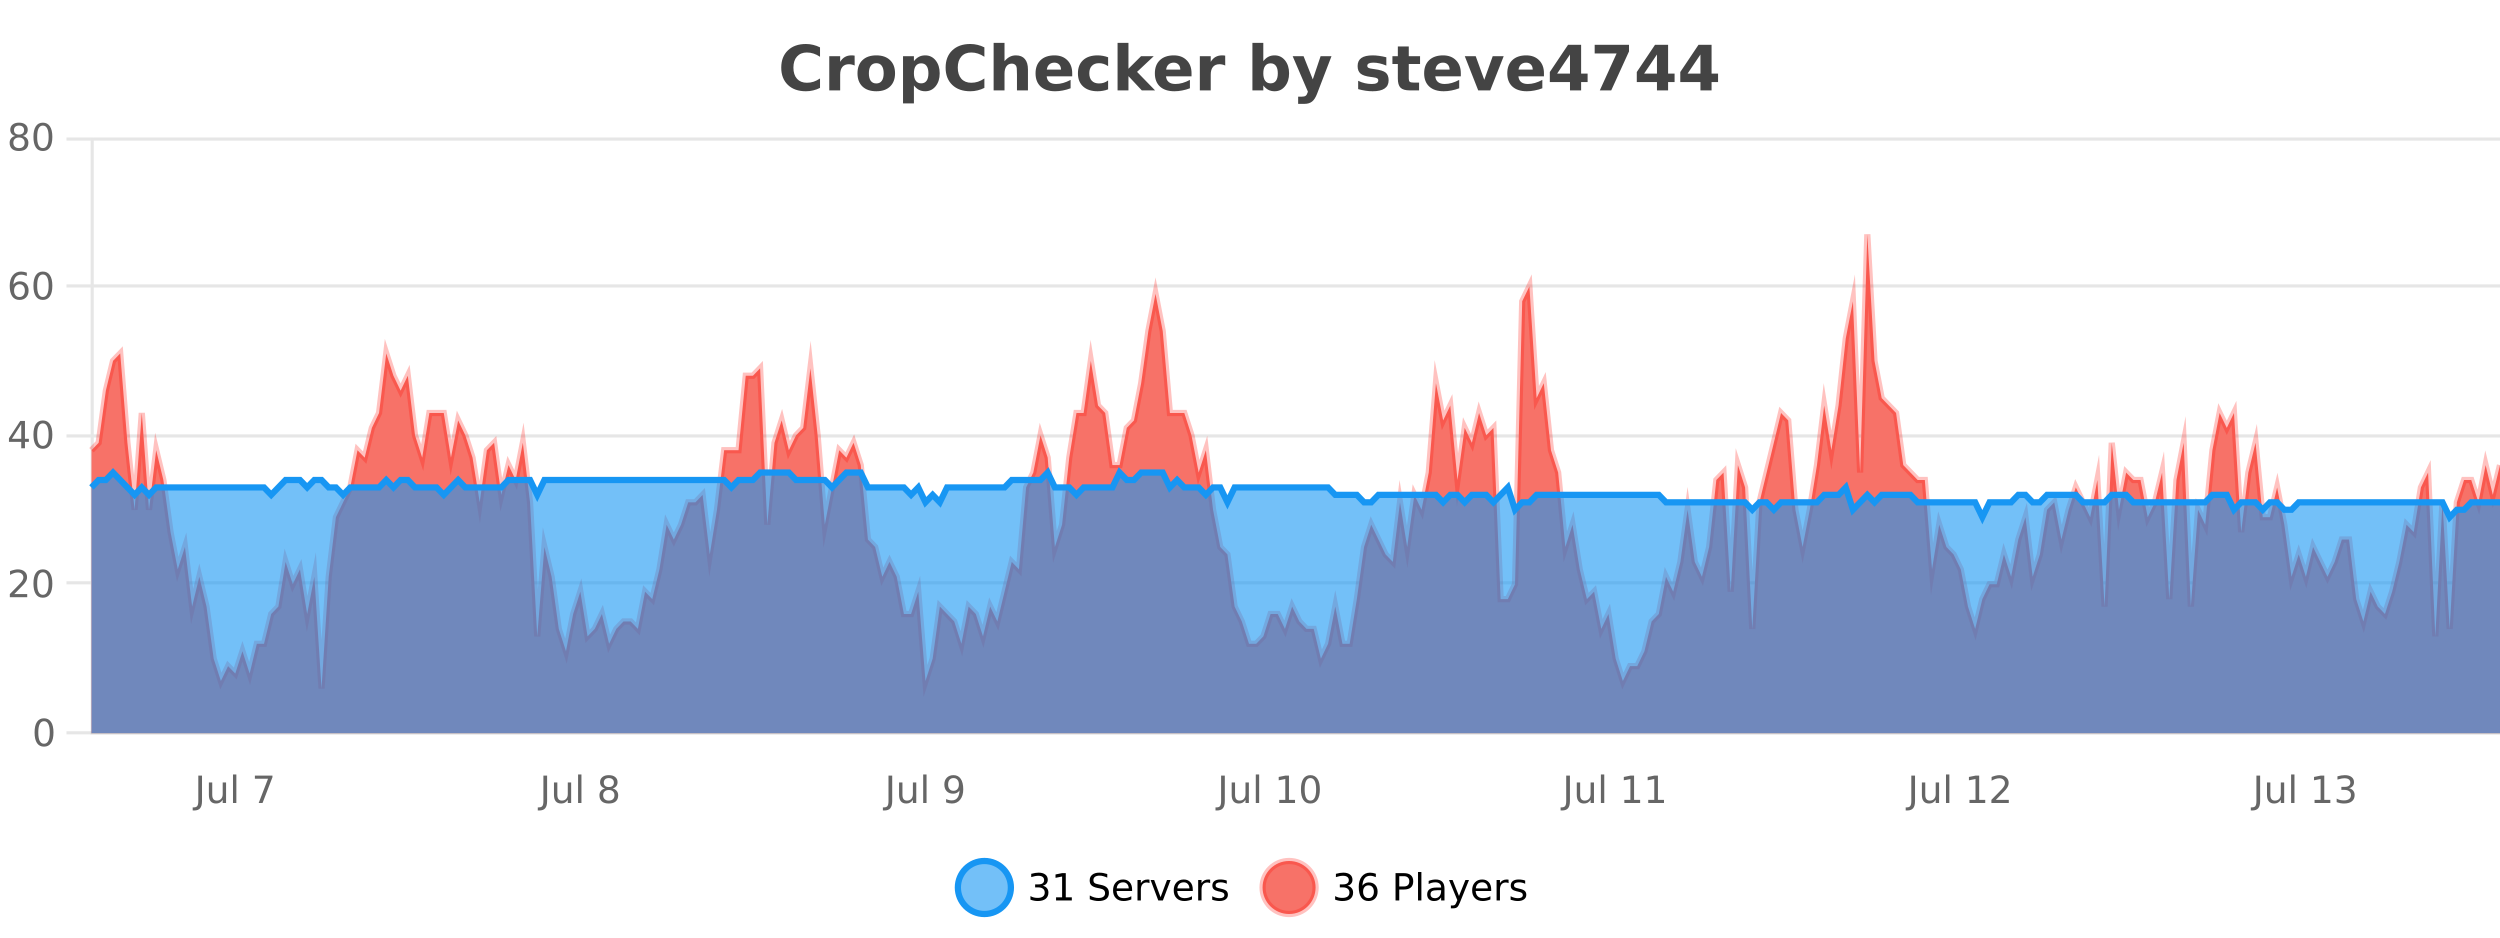 <?xml version="1.0" encoding="UTF-8"?>
<svg xmlns="http://www.w3.org/2000/svg" xmlns:xlink="http://www.w3.org/1999/xlink" width="800pt" height="300pt" viewBox="0 0 800 300" version="1.1">
<defs>
<clipPath id="clip1">
  <path d="M 278 263 L 352 263 L 352 300 L 278 300 Z M 278 263 "/>
</clipPath>
<clipPath id="clip2">
  <path d="M 375 263 L 450 263 L 450 300 L 375 300 Z M 375 263 "/>
</clipPath>
<clipPath id="clip3">
  <path d="M 29.27 74 L 800 74 L 800 234.602 L 29.27 234.602 Z M 29.27 74 "/>
</clipPath>
<clipPath id="clip4">
  <path d="M 28.27 46 L 800 46 L 800 235.602 L 28.27 235.602 Z M 28.27 46 "/>
</clipPath>
<clipPath id="clip5">
  <path d="M 29.27 151 L 800 151 L 800 234.602 L 29.27 234.602 Z M 29.27 151 "/>
</clipPath>
<clipPath id="clip6">
  <path d="M 28.27 122 L 800 122 L 800 194 L 28.27 194 Z M 28.27 122 "/>
</clipPath>
</defs>
<g id="surface2995046">
<rect x="0" y="0" width="800" height="300" style="fill:rgb(100%,100%,100%);fill-opacity:1;stroke:none;"/>
<path style="fill:none;stroke-width:1;stroke-linecap:butt;stroke-linejoin:miter;stroke:rgb(0%,0%,0%);stroke-opacity:0.098;stroke-miterlimit:10;" d="M 30 234.5 L 800 234.5 "/>
<path style="fill:none;stroke-width:1;stroke-linecap:butt;stroke-linejoin:miter;stroke:rgb(0%,0%,0%);stroke-opacity:0.098;stroke-miterlimit:10;" d="M 21.27 234.5 L 29 234.5 "/>
<path style="fill:none;stroke-width:1;stroke-linecap:butt;stroke-linejoin:miter;stroke:rgb(0%,0%,0%);stroke-opacity:0.098;stroke-miterlimit:10;" d="M 30 186.5 L 800 186.5 "/>
<path style="fill:none;stroke-width:1;stroke-linecap:butt;stroke-linejoin:miter;stroke:rgb(0%,0%,0%);stroke-opacity:0.098;stroke-miterlimit:10;" d="M 21.27 186.5 L 29 186.5 "/>
<path style="fill:none;stroke-width:1;stroke-linecap:butt;stroke-linejoin:miter;stroke:rgb(0%,0%,0%);stroke-opacity:0.098;stroke-miterlimit:10;" d="M 30 139.5 L 800 139.5 "/>
<path style="fill:none;stroke-width:1;stroke-linecap:butt;stroke-linejoin:miter;stroke:rgb(0%,0%,0%);stroke-opacity:0.098;stroke-miterlimit:10;" d="M 21.27 139.5 L 29 139.5 "/>
<path style="fill:none;stroke-width:1;stroke-linecap:butt;stroke-linejoin:miter;stroke:rgb(0%,0%,0%);stroke-opacity:0.098;stroke-miterlimit:10;" d="M 30 91.5 L 800 91.5 "/>
<path style="fill:none;stroke-width:1;stroke-linecap:butt;stroke-linejoin:miter;stroke:rgb(0%,0%,0%);stroke-opacity:0.098;stroke-miterlimit:10;" d="M 21.27 91.5 L 29 91.5 "/>
<path style="fill:none;stroke-width:1;stroke-linecap:butt;stroke-linejoin:miter;stroke:rgb(0%,0%,0%);stroke-opacity:0.098;stroke-miterlimit:10;" d="M 30 44.5 L 800 44.5 "/>
<path style="fill:none;stroke-width:1;stroke-linecap:butt;stroke-linejoin:miter;stroke:rgb(0%,0%,0%);stroke-opacity:0.098;stroke-miterlimit:10;" d="M 21.27 44.5 L 29 44.5 "/>
<path style=" stroke:none;fill-rule:nonzero;fill:rgb(9.02%,58.824%,95.294%);fill-opacity:0.6;" d="M 323.488 284 C 323.488 288.688 319.688 292.484 315.004 292.484 C 310.316 292.484 306.52 288.688 306.52 284 C 306.52 279.312 310.316 275.516 315.004 275.516 C 319.688 275.516 323.488 279.312 323.488 284 Z M 323.488 284 "/>
<g clip-path="url(#clip1)" clip-rule="nonzero">
<path style="fill:none;stroke-width:2;stroke-linecap:butt;stroke-linejoin:miter;stroke:rgb(9.02%,58.824%,95.294%);stroke-opacity:1;stroke-miterlimit:10;" d="M 323.488 284 C 323.488 288.688 319.688 292.484 315.004 292.484 C 310.316 292.484 306.52 288.688 306.52 284 C 306.52 279.312 310.316 275.516 315.004 275.516 C 319.688 275.516 323.488 279.312 323.488 284 Z M 323.488 284 "/>
</g>
<path style=" stroke:none;fill-rule:nonzero;fill:rgb(0%,0%,0%);fill-opacity:1;" d="M 333.695 283.438 C 334.258 283.562 334.695 283.82 335.008 284.203 C 335.328 284.578 335.492 285.047 335.492 285.609 C 335.492 286.477 335.195 287.148 334.602 287.625 C 334.008 288.094 333.164 288.328 332.07 288.328 C 331.703 288.328 331.324 288.289 330.93 288.219 C 330.543 288.148 330.148 288.039 329.742 287.891 L 329.742 286.75 C 330.062 286.938 330.418 287.086 330.805 287.188 C 331.199 287.281 331.609 287.328 332.039 287.328 C 332.777 287.328 333.34 287.184 333.727 286.891 C 334.121 286.602 334.32 286.172 334.32 285.609 C 334.32 285.102 334.137 284.699 333.773 284.406 C 333.406 284.117 332.906 283.969 332.273 283.969 L 331.242 283.969 L 331.242 283 L 332.32 283 C 332.891 283 333.336 282.887 333.648 282.656 C 333.961 282.418 334.117 282.078 334.117 281.641 C 334.117 281.195 333.953 280.852 333.633 280.609 C 333.32 280.371 332.867 280.25 332.273 280.25 C 331.938 280.25 331.586 280.289 331.211 280.359 C 330.844 280.422 330.438 280.527 329.992 280.672 L 329.992 279.625 C 330.449 279.5 330.871 279.406 331.258 279.344 C 331.652 279.281 332.023 279.25 332.367 279.25 C 333.273 279.25 333.984 279.453 334.508 279.859 C 335.027 280.266 335.289 280.82 335.289 281.516 C 335.289 282.008 335.148 282.418 334.867 282.75 C 334.594 283.086 334.203 283.312 333.695 283.438 Z M 337.938 287.156 L 339.875 287.156 L 339.875 280.484 L 337.766 280.906 L 337.766 279.828 L 339.859 279.406 L 341.047 279.406 L 341.047 287.156 L 342.984 287.156 L 342.984 288.156 L 337.938 288.156 Z M 354.324 279.688 L 354.324 280.844 C 353.875 280.637 353.449 280.48 353.043 280.375 C 352.645 280.262 352.266 280.203 351.902 280.203 C 351.254 280.203 350.754 280.328 350.402 280.578 C 350.059 280.828 349.887 281.188 349.887 281.656 C 349.887 282.043 350 282.336 350.23 282.531 C 350.457 282.73 350.902 282.887 351.559 283 L 352.262 283.156 C 353.145 283.324 353.797 283.621 354.215 284.047 C 354.641 284.465 354.855 285.027 354.855 285.734 C 354.855 286.59 354.566 287.234 353.996 287.672 C 353.434 288.109 352.598 288.328 351.496 288.328 C 351.09 288.328 350.652 288.281 350.184 288.188 C 349.715 288.094 349.23 287.953 348.73 287.766 L 348.73 286.547 C 349.207 286.82 349.676 287.023 350.137 287.156 C 350.605 287.293 351.059 287.359 351.496 287.359 C 352.172 287.359 352.691 287.23 353.059 286.969 C 353.434 286.699 353.621 286.32 353.621 285.828 C 353.621 285.402 353.484 285.07 353.215 284.828 C 352.953 284.578 352.52 284.398 351.918 284.281 L 351.199 284.141 C 350.312 283.965 349.672 283.688 349.277 283.312 C 348.891 282.938 348.699 282.418 348.699 281.75 C 348.699 280.969 348.969 280.359 349.512 279.922 C 350.051 279.477 350.801 279.25 351.762 279.25 C 352.176 279.25 352.594 279.289 353.012 279.359 C 353.438 279.434 353.875 279.543 354.324 279.688 Z M 362.27 284.609 L 362.27 285.125 L 357.301 285.125 C 357.352 285.875 357.574 286.445 357.973 286.828 C 358.379 287.215 358.934 287.406 359.645 287.406 C 360.059 287.406 360.461 287.359 360.848 287.266 C 361.242 287.164 361.633 287.008 362.02 286.797 L 362.02 287.828 C 361.621 287.984 361.223 288.105 360.816 288.188 C 360.41 288.281 359.996 288.328 359.582 288.328 C 358.539 288.328 357.711 288.027 357.098 287.422 C 356.48 286.809 356.176 285.98 356.176 284.938 C 356.176 283.867 356.465 283.016 357.051 282.391 C 357.633 281.758 358.414 281.438 359.395 281.438 C 360.277 281.438 360.977 281.727 361.488 282.297 C 362.008 282.859 362.27 283.633 362.27 284.609 Z M 361.191 284.281 C 361.18 283.699 361.012 283.23 360.691 282.875 C 360.367 282.523 359.941 282.344 359.41 282.344 C 358.805 282.344 358.32 282.516 357.957 282.859 C 357.602 283.203 357.398 283.684 357.348 284.297 Z M 367.84 282.594 C 367.715 282.531 367.578 282.484 367.434 282.453 C 367.297 282.414 367.141 282.391 366.965 282.391 C 366.359 282.391 365.891 282.59 365.559 282.984 C 365.234 283.383 365.074 283.953 365.074 284.703 L 365.074 288.156 L 363.996 288.156 L 363.996 281.594 L 365.074 281.594 L 365.074 282.609 C 365.301 282.215 365.598 281.922 365.965 281.734 C 366.328 281.539 366.77 281.438 367.293 281.438 C 367.363 281.438 367.441 281.445 367.527 281.453 C 367.621 281.465 367.719 281.48 367.824 281.5 Z M 368.195 281.594 L 369.336 281.594 L 371.383 287.094 L 373.445 281.594 L 374.586 281.594 L 372.117 288.156 L 370.648 288.156 Z M 381.688 284.609 L 381.688 285.125 L 376.719 285.125 C 376.77 285.875 376.992 286.445 377.391 286.828 C 377.797 287.215 378.352 287.406 379.062 287.406 C 379.477 287.406 379.879 287.359 380.266 287.266 C 380.66 287.164 381.051 287.008 381.438 286.797 L 381.438 287.828 C 381.039 287.984 380.641 288.105 380.234 288.188 C 379.828 288.281 379.414 288.328 379 288.328 C 377.957 288.328 377.129 288.027 376.516 287.422 C 375.898 286.809 375.594 285.98 375.594 284.938 C 375.594 283.867 375.883 283.016 376.469 282.391 C 377.051 281.758 377.832 281.438 378.812 281.438 C 379.695 281.438 380.395 281.727 380.906 282.297 C 381.426 282.859 381.688 283.633 381.688 284.609 Z M 380.609 284.281 C 380.598 283.699 380.43 283.23 380.109 282.875 C 379.785 282.523 379.359 282.344 378.828 282.344 C 378.223 282.344 377.738 282.516 377.375 282.859 C 377.02 283.203 376.816 283.684 376.766 284.297 Z M 387.258 282.594 C 387.133 282.531 386.996 282.484 386.852 282.453 C 386.715 282.414 386.559 282.391 386.383 282.391 C 385.777 282.391 385.309 282.59 384.977 282.984 C 384.652 283.383 384.492 283.953 384.492 284.703 L 384.492 288.156 L 383.414 288.156 L 383.414 281.594 L 384.492 281.594 L 384.492 282.609 C 384.719 282.215 385.016 281.922 385.383 281.734 C 385.746 281.539 386.188 281.438 386.711 281.438 C 386.781 281.438 386.859 281.445 386.945 281.453 C 387.039 281.465 387.137 281.48 387.242 281.5 Z M 392.566 281.781 L 392.566 282.812 C 392.262 282.656 391.945 282.543 391.613 282.469 C 391.289 282.387 390.949 282.344 390.598 282.344 C 390.066 282.344 389.664 282.43 389.395 282.594 C 389.121 282.75 388.988 282.996 388.988 283.328 C 388.988 283.578 389.082 283.777 389.27 283.922 C 389.465 284.059 389.855 284.188 390.441 284.312 L 390.801 284.406 C 391.57 284.562 392.117 284.793 392.441 285.094 C 392.762 285.398 392.926 285.812 392.926 286.344 C 392.926 286.961 392.68 287.445 392.191 287.797 C 391.711 288.152 391.051 288.328 390.207 288.328 C 389.852 288.328 389.48 288.289 389.098 288.219 C 388.723 288.156 388.324 288.059 387.91 287.922 L 387.91 286.797 C 388.305 287.008 388.695 287.164 389.082 287.266 C 389.465 287.371 389.852 287.422 390.238 287.422 C 390.738 287.422 391.121 287.34 391.395 287.172 C 391.676 286.996 391.816 286.746 391.816 286.422 C 391.816 286.133 391.715 285.906 391.52 285.75 C 391.32 285.594 390.887 285.445 390.223 285.297 L 389.848 285.219 C 389.18 285.074 388.695 284.855 388.395 284.562 C 388.102 284.273 387.957 283.875 387.957 283.375 C 387.957 282.75 388.176 282.273 388.613 281.938 C 389.051 281.605 389.668 281.438 390.473 281.438 C 390.867 281.438 391.242 281.469 391.598 281.531 C 391.949 281.586 392.273 281.668 392.566 281.781 Z M 325.004 277.016 "/>
<path style=" stroke:none;fill-rule:nonzero;fill:rgb(96.863%,44.706%,40.784%);fill-opacity:1;" d="M 420.988 284 C 420.988 288.688 417.191 292.484 412.504 292.484 C 407.82 292.484 404.02 288.688 404.02 284 C 404.02 279.312 407.82 275.516 412.504 275.516 C 417.191 275.516 420.988 279.312 420.988 284 Z M 420.988 284 "/>
<g clip-path="url(#clip2)" clip-rule="nonzero">
<path style="fill:none;stroke-width:2;stroke-linecap:butt;stroke-linejoin:miter;stroke:rgb(100%,4.706%,0%);stroke-opacity:0.247;stroke-miterlimit:10;" d="M 420.988 284 C 420.988 288.688 417.191 292.484 412.504 292.484 C 407.82 292.484 404.02 288.688 404.02 284 C 404.02 279.312 407.82 275.516 412.504 275.516 C 417.191 275.516 420.988 279.312 420.988 284 Z M 420.988 284 "/>
</g>
<path style=" stroke:none;fill-rule:nonzero;fill:rgb(0%,0%,0%);fill-opacity:1;" d="M 431.195 283.438 C 431.758 283.562 432.195 283.82 432.508 284.203 C 432.828 284.578 432.992 285.047 432.992 285.609 C 432.992 286.477 432.695 287.148 432.102 287.625 C 431.508 288.094 430.664 288.328 429.57 288.328 C 429.203 288.328 428.824 288.289 428.43 288.219 C 428.043 288.148 427.648 288.039 427.242 287.891 L 427.242 286.75 C 427.562 286.938 427.918 287.086 428.305 287.188 C 428.699 287.281 429.109 287.328 429.539 287.328 C 430.277 287.328 430.84 287.184 431.227 286.891 C 431.621 286.602 431.82 286.172 431.82 285.609 C 431.82 285.102 431.637 284.699 431.273 284.406 C 430.906 284.117 430.406 283.969 429.773 283.969 L 428.742 283.969 L 428.742 283 L 429.82 283 C 430.391 283 430.836 282.887 431.148 282.656 C 431.461 282.418 431.617 282.078 431.617 281.641 C 431.617 281.195 431.453 280.852 431.133 280.609 C 430.82 280.371 430.367 280.25 429.773 280.25 C 429.438 280.25 429.086 280.289 428.711 280.359 C 428.344 280.422 427.938 280.527 427.492 280.672 L 427.492 279.625 C 427.949 279.5 428.371 279.406 428.758 279.344 C 429.152 279.281 429.523 279.25 429.867 279.25 C 430.773 279.25 431.484 279.453 432.008 279.859 C 432.527 280.266 432.789 280.82 432.789 281.516 C 432.789 282.008 432.648 282.418 432.367 282.75 C 432.094 283.086 431.703 283.312 431.195 283.438 Z M 437.922 283.312 C 437.391 283.312 436.969 283.496 436.656 283.859 C 436.344 284.227 436.188 284.719 436.188 285.344 C 436.188 285.98 436.344 286.48 436.656 286.844 C 436.969 287.211 437.391 287.391 437.922 287.391 C 438.453 287.391 438.867 287.211 439.172 286.844 C 439.484 286.48 439.641 285.98 439.641 285.344 C 439.641 284.719 439.484 284.227 439.172 283.859 C 438.867 283.496 438.453 283.312 437.922 283.312 Z M 440.266 279.594 L 440.266 280.672 C 439.961 280.539 439.66 280.434 439.359 280.359 C 439.055 280.289 438.758 280.25 438.469 280.25 C 437.688 280.25 437.086 280.516 436.672 281.047 C 436.266 281.57 436.031 282.359 435.969 283.422 C 436.195 283.09 436.484 282.836 436.828 282.656 C 437.18 282.469 437.566 282.375 437.984 282.375 C 438.859 282.375 439.551 282.641 440.062 283.172 C 440.57 283.703 440.828 284.43 440.828 285.344 C 440.828 286.25 440.562 286.977 440.031 287.516 C 439.5 288.059 438.797 288.328 437.922 288.328 C 436.898 288.328 436.125 287.945 435.594 287.172 C 435.062 286.391 434.797 285.266 434.797 283.797 C 434.797 282.414 435.125 281.309 435.781 280.484 C 436.438 279.664 437.316 279.25 438.422 279.25 C 438.711 279.25 439.008 279.281 439.312 279.344 C 439.613 279.398 439.93 279.48 440.266 279.594 Z M 447.762 280.375 L 447.762 283.672 L 449.246 283.672 C 449.797 283.672 450.223 283.531 450.527 283.25 C 450.828 282.961 450.98 282.547 450.98 282.016 C 450.98 281.496 450.828 281.094 450.527 280.812 C 450.223 280.523 449.797 280.375 449.246 280.375 Z M 446.574 279.406 L 449.246 279.406 C 450.234 279.406 450.98 279.633 451.48 280.078 C 451.98 280.516 452.23 281.164 452.23 282.016 C 452.23 282.883 451.98 283.539 451.48 283.984 C 450.98 284.422 450.234 284.641 449.246 284.641 L 447.762 284.641 L 447.762 288.156 L 446.574 288.156 Z M 453.766 279.031 L 454.844 279.031 L 454.844 288.156 L 453.766 288.156 Z M 460.082 284.859 C 459.215 284.859 458.613 284.961 458.27 285.156 C 457.934 285.355 457.77 285.695 457.77 286.172 C 457.77 286.559 457.895 286.867 458.145 287.094 C 458.402 287.312 458.746 287.422 459.176 287.422 C 459.777 287.422 460.258 287.215 460.613 286.797 C 460.977 286.371 461.16 285.805 461.16 285.094 L 461.16 284.859 Z M 462.238 284.406 L 462.238 288.156 L 461.16 288.156 L 461.16 287.156 C 460.91 287.555 460.602 287.852 460.238 288.047 C 459.871 288.234 459.426 288.328 458.895 288.328 C 458.215 288.328 457.68 288.141 457.285 287.766 C 456.887 287.383 456.691 286.875 456.691 286.25 C 456.691 285.512 456.934 284.953 457.426 284.578 C 457.926 284.203 458.664 284.016 459.645 284.016 L 461.16 284.016 L 461.16 283.906 C 461.16 283.406 460.992 283.023 460.66 282.75 C 460.336 282.48 459.883 282.344 459.301 282.344 C 458.926 282.344 458.555 282.391 458.191 282.484 C 457.836 282.578 457.496 282.715 457.176 282.891 L 457.176 281.891 C 457.57 281.734 457.949 281.621 458.316 281.547 C 458.691 281.477 459.055 281.438 459.41 281.438 C 460.355 281.438 461.066 281.684 461.535 282.172 C 462.004 282.664 462.238 283.406 462.238 284.406 Z M 467.188 288.766 C 466.883 289.547 466.586 290.055 466.297 290.297 C 466.004 290.535 465.617 290.656 465.141 290.656 L 464.281 290.656 L 464.281 289.75 L 464.906 289.75 C 465.207 289.75 465.438 289.676 465.594 289.531 C 465.758 289.395 465.941 289.066 466.141 288.547 L 466.344 288.047 L 463.688 281.594 L 464.828 281.594 L 466.875 286.719 L 468.938 281.594 L 470.078 281.594 Z M 477.18 284.609 L 477.18 285.125 L 472.211 285.125 C 472.262 285.875 472.484 286.445 472.883 286.828 C 473.289 287.215 473.844 287.406 474.555 287.406 C 474.969 287.406 475.371 287.359 475.758 287.266 C 476.152 287.164 476.543 287.008 476.93 286.797 L 476.93 287.828 C 476.531 287.984 476.133 288.105 475.727 288.188 C 475.32 288.281 474.906 288.328 474.492 288.328 C 473.449 288.328 472.621 288.027 472.008 287.422 C 471.391 286.809 471.086 285.98 471.086 284.938 C 471.086 283.867 471.375 283.016 471.961 282.391 C 472.543 281.758 473.324 281.438 474.305 281.438 C 475.188 281.438 475.887 281.727 476.398 282.297 C 476.918 282.859 477.18 283.633 477.18 284.609 Z M 476.102 284.281 C 476.09 283.699 475.922 283.23 475.602 282.875 C 475.277 282.523 474.852 282.344 474.32 282.344 C 473.715 282.344 473.23 282.516 472.867 282.859 C 472.512 283.203 472.309 283.684 472.258 284.297 Z M 482.75 282.594 C 482.625 282.531 482.488 282.484 482.344 282.453 C 482.207 282.414 482.051 282.391 481.875 282.391 C 481.27 282.391 480.801 282.59 480.469 282.984 C 480.145 283.383 479.984 283.953 479.984 284.703 L 479.984 288.156 L 478.906 288.156 L 478.906 281.594 L 479.984 281.594 L 479.984 282.609 C 480.211 282.215 480.508 281.922 480.875 281.734 C 481.238 281.539 481.68 281.438 482.203 281.438 C 482.273 281.438 482.352 281.445 482.438 281.453 C 482.531 281.465 482.629 281.48 482.734 281.5 Z M 488.055 281.781 L 488.055 282.812 C 487.75 282.656 487.434 282.543 487.102 282.469 C 486.777 282.387 486.438 282.344 486.086 282.344 C 485.555 282.344 485.152 282.43 484.883 282.594 C 484.609 282.75 484.477 282.996 484.477 283.328 C 484.477 283.578 484.57 283.777 484.758 283.922 C 484.953 284.059 485.344 284.188 485.93 284.312 L 486.289 284.406 C 487.059 284.562 487.605 284.793 487.93 285.094 C 488.25 285.398 488.414 285.812 488.414 286.344 C 488.414 286.961 488.168 287.445 487.68 287.797 C 487.199 288.152 486.539 288.328 485.695 288.328 C 485.34 288.328 484.969 288.289 484.586 288.219 C 484.211 288.156 483.812 288.059 483.398 287.922 L 483.398 286.797 C 483.793 287.008 484.184 287.164 484.57 287.266 C 484.953 287.371 485.34 287.422 485.727 287.422 C 486.227 287.422 486.609 287.34 486.883 287.172 C 487.164 286.996 487.305 286.746 487.305 286.422 C 487.305 286.133 487.203 285.906 487.008 285.75 C 486.809 285.594 486.375 285.445 485.711 285.297 L 485.336 285.219 C 484.668 285.074 484.184 284.855 483.883 284.562 C 483.59 284.273 483.445 283.875 483.445 283.375 C 483.445 282.75 483.664 282.273 484.102 281.938 C 484.539 281.605 485.156 281.438 485.961 281.438 C 486.355 281.438 486.73 281.469 487.086 281.531 C 487.438 281.586 487.762 281.668 488.055 281.781 Z M 422.504 277.016 "/>
<path style=" stroke:none;fill-rule:nonzero;fill:rgb(26.667%,26.667%,26.667%);fill-opacity:1;" d="M 262.406 28.125 C 261.707 28.48 260.984 28.746 260.234 28.922 C 259.492 29.109 258.711 29.203 257.891 29.203 C 255.461 29.203 253.539 28.527 252.125 27.172 C 250.707 25.809 250 23.965 250 21.641 C 250 19.32 250.707 17.48 252.125 16.125 C 253.539 14.762 255.461 14.078 257.891 14.078 C 258.711 14.078 259.492 14.172 260.234 14.359 C 260.984 14.539 261.707 14.805 262.406 15.156 L 262.406 18.172 C 261.707 17.703 261.02 17.359 260.344 17.141 C 259.664 16.914 258.953 16.797 258.203 16.797 C 256.859 16.797 255.801 17.23 255.031 18.094 C 254.27 18.949 253.891 20.133 253.891 21.641 C 253.891 23.152 254.27 24.34 255.031 25.203 C 255.801 26.059 256.859 26.484 258.203 26.484 C 258.953 26.484 259.664 26.375 260.344 26.156 C 261.02 25.93 261.707 25.578 262.406 25.109 Z M 273.492 20.969 C 273.18 20.824 272.871 20.719 272.57 20.656 C 272.266 20.586 271.965 20.547 271.664 20.547 C 270.758 20.547 270.059 20.836 269.57 21.406 C 269.09 21.98 268.852 22.805 268.852 23.875 L 268.852 28.922 L 265.367 28.922 L 265.367 17.984 L 268.852 17.984 L 268.852 19.781 C 269.297 19.062 269.812 18.543 270.398 18.219 C 270.98 17.887 271.68 17.719 272.492 17.719 C 272.617 17.719 272.746 17.727 272.883 17.734 C 273.016 17.746 273.215 17.766 273.477 17.797 Z M 280.43 20.219 C 279.648 20.219 279.055 20.5 278.648 21.062 C 278.242 21.617 278.039 22.418 278.039 23.469 C 278.039 24.512 278.242 25.312 278.648 25.875 C 279.055 26.43 279.648 26.703 280.43 26.703 C 281.188 26.703 281.766 26.43 282.164 25.875 C 282.57 25.312 282.773 24.512 282.773 23.469 C 282.773 22.418 282.57 21.617 282.164 21.062 C 281.766 20.5 281.188 20.219 280.43 20.219 Z M 280.43 17.719 C 282.305 17.719 283.766 18.23 284.82 19.25 C 285.883 20.262 286.414 21.668 286.414 23.469 C 286.414 25.262 285.883 26.668 284.82 27.688 C 283.766 28.699 282.305 29.203 280.43 29.203 C 278.531 29.203 277.055 28.699 275.992 27.688 C 274.93 26.668 274.398 25.262 274.398 23.469 C 274.398 21.668 274.93 20.262 275.992 19.25 C 277.055 18.23 278.531 17.719 280.43 17.719 Z M 292.453 27.344 L 292.453 33.078 L 288.969 33.078 L 288.969 17.984 L 292.453 17.984 L 292.453 19.578 C 292.941 18.945 293.477 18.477 294.062 18.172 C 294.645 17.871 295.316 17.719 296.078 17.719 C 297.43 17.719 298.539 18.258 299.406 19.328 C 300.27 20.402 300.703 21.781 300.703 23.469 C 300.703 25.148 300.27 26.523 299.406 27.594 C 298.539 28.668 297.43 29.203 296.078 29.203 C 295.316 29.203 294.645 29.051 294.062 28.75 C 293.477 28.449 292.941 27.98 292.453 27.344 Z M 294.781 20.266 C 294.031 20.266 293.453 20.543 293.047 21.094 C 292.648 21.637 292.453 22.43 292.453 23.469 C 292.453 24.5 292.648 25.293 293.047 25.844 C 293.453 26.398 294.031 26.672 294.781 26.672 C 295.531 26.672 296.102 26.402 296.5 25.859 C 296.895 25.309 297.094 24.512 297.094 23.469 C 297.094 22.43 296.895 21.637 296.5 21.094 C 296.102 20.543 295.531 20.266 294.781 20.266 Z M 315.004 28.125 C 314.305 28.48 313.582 28.746 312.832 28.922 C 312.09 29.109 311.309 29.203 310.488 29.203 C 308.059 29.203 306.137 28.527 304.723 27.172 C 303.305 25.809 302.598 23.965 302.598 21.641 C 302.598 19.32 303.305 17.48 304.723 16.125 C 306.137 14.762 308.059 14.078 310.488 14.078 C 311.309 14.078 312.09 14.172 312.832 14.359 C 313.582 14.539 314.305 14.805 315.004 15.156 L 315.004 18.172 C 314.305 17.703 313.617 17.359 312.941 17.141 C 312.262 16.914 311.551 16.797 310.801 16.797 C 309.457 16.797 308.398 17.23 307.629 18.094 C 306.867 18.949 306.488 20.133 306.488 21.641 C 306.488 23.152 306.867 24.34 307.629 25.203 C 308.398 26.059 309.457 26.484 310.801 26.484 C 311.551 26.484 312.262 26.375 312.941 26.156 C 313.617 25.93 314.305 25.578 315.004 25.109 Z M 328.945 22.266 L 328.945 28.922 L 325.43 28.922 L 325.43 23.844 C 325.43 22.887 325.406 22.23 325.367 21.875 C 325.324 21.512 325.25 21.246 325.148 21.078 C 325.012 20.852 324.824 20.672 324.586 20.547 C 324.355 20.422 324.09 20.359 323.789 20.359 C 323.059 20.359 322.484 20.641 322.07 21.203 C 321.652 21.766 321.445 22.547 321.445 23.547 L 321.445 28.922 L 317.961 28.922 L 317.961 13.719 L 321.445 13.719 L 321.445 19.578 C 321.977 18.945 322.539 18.477 323.133 18.172 C 323.727 17.871 324.375 17.719 325.086 17.719 C 326.355 17.719 327.312 18.109 327.961 18.891 C 328.617 19.664 328.945 20.789 328.945 22.266 Z M 343.109 23.422 L 343.109 24.422 L 334.938 24.422 C 335.02 25.246 335.316 25.859 335.828 26.266 C 336.336 26.672 337.047 26.875 337.953 26.875 C 338.691 26.875 339.445 26.766 340.219 26.547 C 340.988 26.328 341.781 26 342.594 25.562 L 342.594 28.25 C 341.77 28.562 340.941 28.797 340.109 28.953 C 339.285 29.117 338.461 29.203 337.641 29.203 C 335.66 29.203 334.117 28.703 333.016 27.703 C 331.922 26.695 331.375 25.281 331.375 23.469 C 331.375 21.68 331.91 20.273 332.984 19.25 C 334.066 18.23 335.551 17.719 337.438 17.719 C 339.156 17.719 340.531 18.242 341.562 19.281 C 342.594 20.312 343.109 21.695 343.109 23.422 Z M 339.516 22.266 C 339.516 21.602 339.32 21.062 338.938 20.656 C 338.551 20.25 338.047 20.047 337.422 20.047 C 336.742 20.047 336.191 20.242 335.766 20.625 C 335.348 21 335.086 21.547 334.984 22.266 Z M 354.594 18.328 L 354.594 21.172 C 354.125 20.852 353.648 20.609 353.172 20.453 C 352.691 20.297 352.191 20.219 351.672 20.219 C 350.703 20.219 349.941 20.508 349.391 21.078 C 348.848 21.641 348.578 22.438 348.578 23.469 C 348.578 24.492 348.848 25.289 349.391 25.859 C 349.941 26.422 350.703 26.703 351.672 26.703 C 352.223 26.703 352.742 26.625 353.234 26.469 C 353.723 26.305 354.176 26.059 354.594 25.734 L 354.594 28.594 C 354.051 28.805 353.5 28.953 352.938 29.047 C 352.375 29.148 351.805 29.203 351.234 29.203 C 349.266 29.203 347.723 28.699 346.609 27.688 C 345.492 26.68 344.938 25.273 344.938 23.469 C 344.938 21.656 345.492 20.246 346.609 19.234 C 347.723 18.227 349.266 17.719 351.234 17.719 C 351.805 17.719 352.367 17.773 352.922 17.875 C 353.484 17.969 354.039 18.121 354.594 18.328 Z M 357.621 13.719 L 361.105 13.719 L 361.105 22 L 365.137 17.984 L 369.199 17.984 L 363.855 23 L 369.621 28.922 L 365.371 28.922 L 361.105 24.359 L 361.105 28.922 L 357.621 28.922 Z M 381.289 23.422 L 381.289 24.422 L 373.117 24.422 C 373.199 25.246 373.496 25.859 374.008 26.266 C 374.516 26.672 375.227 26.875 376.133 26.875 C 376.871 26.875 377.625 26.766 378.398 26.547 C 379.168 26.328 379.961 26 380.773 25.562 L 380.773 28.25 C 379.949 28.562 379.121 28.797 378.289 28.953 C 377.465 29.117 376.641 29.203 375.82 29.203 C 373.84 29.203 372.297 28.703 371.195 27.703 C 370.102 26.695 369.555 25.281 369.555 23.469 C 369.555 21.68 370.09 20.273 371.164 19.25 C 372.246 18.23 373.73 17.719 375.617 17.719 C 377.336 17.719 378.711 18.242 379.742 19.281 C 380.773 20.312 381.289 21.695 381.289 23.422 Z M 377.695 22.266 C 377.695 21.602 377.5 21.062 377.117 20.656 C 376.73 20.25 376.227 20.047 375.602 20.047 C 374.922 20.047 374.371 20.242 373.945 20.625 C 373.527 21 373.266 21.547 373.164 22.266 Z M 392.074 20.969 C 391.762 20.824 391.453 20.719 391.152 20.656 C 390.848 20.586 390.547 20.547 390.246 20.547 C 389.34 20.547 388.641 20.836 388.152 21.406 C 387.672 21.98 387.434 22.805 387.434 23.875 L 387.434 28.922 L 383.949 28.922 L 383.949 17.984 L 387.434 17.984 L 387.434 19.781 C 387.879 19.062 388.395 18.543 388.98 18.219 C 389.562 17.887 390.262 17.719 391.074 17.719 C 391.199 17.719 391.328 17.727 391.465 17.734 C 391.598 17.746 391.797 17.766 392.059 17.797 Z M 406.586 26.672 C 407.336 26.672 407.906 26.402 408.305 25.859 C 408.699 25.309 408.898 24.512 408.898 23.469 C 408.898 22.43 408.699 21.637 408.305 21.094 C 407.906 20.543 407.336 20.266 406.586 20.266 C 405.836 20.266 405.258 20.543 404.852 21.094 C 404.453 21.637 404.258 22.43 404.258 23.469 C 404.258 24.5 404.453 25.293 404.852 25.844 C 405.258 26.398 405.836 26.672 406.586 26.672 Z M 404.258 19.578 C 404.746 18.945 405.281 18.477 405.867 18.172 C 406.449 17.871 407.121 17.719 407.883 17.719 C 409.234 17.719 410.344 18.258 411.211 19.328 C 412.074 20.402 412.508 21.781 412.508 23.469 C 412.508 25.148 412.074 26.523 411.211 27.594 C 410.344 28.668 409.234 29.203 407.883 29.203 C 407.121 29.203 406.449 29.051 405.867 28.75 C 405.281 28.449 404.746 27.98 404.258 27.344 L 404.258 28.922 L 400.773 28.922 L 400.773 13.719 L 404.258 13.719 Z M 413.656 17.984 L 417.141 17.984 L 420.094 25.406 L 422.594 17.984 L 426.078 17.984 L 421.484 29.953 C 421.023 31.172 420.484 32.02 419.859 32.5 C 419.242 32.988 418.438 33.234 417.438 33.234 L 415.406 33.234 L 415.406 30.938 L 416.5 30.938 C 417.094 30.938 417.523 30.844 417.797 30.656 C 418.066 30.469 418.273 30.129 418.422 29.641 L 418.531 29.344 Z M 443.625 18.328 L 443.625 20.984 C 442.883 20.672 442.164 20.438 441.469 20.281 C 440.77 20.125 440.109 20.047 439.484 20.047 C 438.828 20.047 438.336 20.133 438.016 20.297 C 437.691 20.465 437.531 20.719 437.531 21.062 C 437.531 21.344 437.648 21.559 437.891 21.703 C 438.141 21.852 438.578 21.961 439.203 22.031 L 439.828 22.125 C 441.617 22.355 442.82 22.73 443.438 23.25 C 444.051 23.773 444.359 24.59 444.359 25.703 C 444.359 26.871 443.926 27.746 443.062 28.328 C 442.207 28.914 440.93 29.203 439.234 29.203 C 438.504 29.203 437.754 29.145 436.984 29.031 C 436.211 28.918 435.422 28.746 434.609 28.516 L 434.609 25.859 C 435.305 26.203 436.02 26.461 436.75 26.625 C 437.477 26.793 438.223 26.875 438.984 26.875 C 439.672 26.875 440.188 26.781 440.531 26.594 C 440.875 26.406 441.047 26.125 441.047 25.75 C 441.047 25.438 440.926 25.211 440.688 25.062 C 440.445 24.906 439.973 24.789 439.266 24.703 L 438.656 24.625 C 437.094 24.43 436 24.07 435.375 23.547 C 434.75 23.016 434.438 22.215 434.438 21.141 C 434.438 19.984 434.832 19.125 435.625 18.562 C 436.426 18 437.645 17.719 439.281 17.719 C 439.926 17.719 440.602 17.773 441.312 17.875 C 442.02 17.969 442.789 18.121 443.625 18.328 Z M 450.809 14.875 L 450.809 17.984 L 454.418 17.984 L 454.418 20.484 L 450.809 20.484 L 450.809 25.125 C 450.809 25.637 450.906 25.98 451.105 26.156 C 451.312 26.336 451.715 26.422 452.309 26.422 L 454.105 26.422 L 454.105 28.922 L 451.105 28.922 C 449.73 28.922 448.75 28.637 448.168 28.062 C 447.594 27.48 447.309 26.5 447.309 25.125 L 447.309 20.484 L 445.574 20.484 L 445.574 17.984 L 447.309 17.984 L 447.309 14.875 Z M 467.461 23.422 L 467.461 24.422 L 459.289 24.422 C 459.371 25.246 459.668 25.859 460.18 26.266 C 460.688 26.672 461.398 26.875 462.305 26.875 C 463.043 26.875 463.797 26.766 464.57 26.547 C 465.34 26.328 466.133 26 466.945 25.562 L 466.945 28.25 C 466.121 28.562 465.293 28.797 464.461 28.953 C 463.637 29.117 462.812 29.203 461.992 29.203 C 460.012 29.203 458.469 28.703 457.367 27.703 C 456.273 26.695 455.727 25.281 455.727 23.469 C 455.727 21.68 456.262 20.273 457.336 19.25 C 458.418 18.23 459.902 17.719 461.789 17.719 C 463.508 17.719 464.883 18.242 465.914 19.281 C 466.945 20.312 467.461 21.695 467.461 23.422 Z M 463.867 22.266 C 463.867 21.602 463.672 21.062 463.289 20.656 C 462.902 20.25 462.398 20.047 461.773 20.047 C 461.094 20.047 460.543 20.242 460.117 20.625 C 459.699 21 459.438 21.547 459.336 22.266 Z M 468.73 17.984 L 472.23 17.984 L 474.965 25.547 L 477.668 17.984 L 481.184 17.984 L 476.871 28.922 L 473.027 28.922 Z M 494.062 23.422 L 494.062 24.422 L 485.891 24.422 C 485.973 25.246 486.27 25.859 486.781 26.266 C 487.289 26.672 488 26.875 488.906 26.875 C 489.645 26.875 490.398 26.766 491.172 26.547 C 491.941 26.328 492.734 26 493.547 25.562 L 493.547 28.25 C 492.723 28.562 491.895 28.797 491.062 28.953 C 490.238 29.117 489.414 29.203 488.594 29.203 C 486.613 29.203 485.07 28.703 483.969 27.703 C 482.875 26.695 482.328 25.281 482.328 23.469 C 482.328 21.68 482.863 20.273 483.938 19.25 C 485.02 18.23 486.504 17.719 488.391 17.719 C 490.109 17.719 491.484 18.242 492.516 19.281 C 493.547 20.312 494.062 21.695 494.062 23.422 Z M 490.469 22.266 C 490.469 21.602 490.273 21.062 489.891 20.656 C 489.504 20.25 489 20.047 488.375 20.047 C 487.695 20.047 487.145 20.242 486.719 20.625 C 486.301 21 486.039 21.547 485.938 22.266 Z M 502.395 17.438 L 498.285 23.547 L 502.395 23.547 Z M 501.77 14.344 L 505.957 14.344 L 505.957 23.547 L 508.035 23.547 L 508.035 26.266 L 505.957 26.266 L 505.957 28.922 L 502.395 28.922 L 502.395 26.266 L 495.941 26.266 L 495.941 23.047 Z M 510.297 14.344 L 521.281 14.344 L 521.281 16.453 L 515.594 28.922 L 511.938 28.922 L 517.312 17.109 L 510.297 17.109 Z M 530.227 17.438 L 526.117 23.547 L 530.227 23.547 Z M 529.602 14.344 L 533.789 14.344 L 533.789 23.547 L 535.867 23.547 L 535.867 26.266 L 533.789 26.266 L 533.789 28.922 L 530.227 28.922 L 530.227 26.266 L 523.773 26.266 L 523.773 23.047 Z M 544.141 17.438 L 540.031 23.547 L 544.141 23.547 Z M 543.516 14.344 L 547.703 14.344 L 547.703 23.547 L 549.781 23.547 L 549.781 26.266 L 547.703 26.266 L 547.703 28.922 L 544.141 28.922 L 544.141 26.266 L 537.688 26.266 L 537.688 23.047 Z M 249 10.359 "/>
<path style="fill:none;stroke-width:1;stroke-linecap:butt;stroke-linejoin:miter;stroke:rgb(0%,0%,0%);stroke-opacity:0.098;stroke-miterlimit:10;" d="M 29 234.5 L 801 234.5 "/>
<path style=" stroke:none;fill-rule:nonzero;fill:rgb(40%,40%,40%);fill-opacity:1;" d="M 63.457 248.203 L 64.645 248.203 L 64.645 256.344 C 64.645 257.395 64.441 258.16 64.035 258.641 C 63.637 259.117 62.996 259.359 62.113 259.359 L 61.66 259.359 L 61.66 258.359 L 62.035 258.359 C 62.555 258.359 62.918 258.211 63.129 257.922 C 63.348 257.629 63.457 257.102 63.457 256.344 Z M 66.84 254.359 L 66.84 250.391 L 67.918 250.391 L 67.918 254.328 C 67.918 254.945 68.035 255.406 68.277 255.719 C 68.527 256.031 68.891 256.188 69.371 256.188 C 69.953 256.188 70.41 256.008 70.746 255.641 C 71.09 255.266 71.262 254.758 71.262 254.109 L 71.262 250.391 L 72.34 250.391 L 72.34 256.953 L 71.262 256.953 L 71.262 255.938 C 71 256.344 70.699 256.648 70.355 256.844 C 70.012 257.031 69.609 257.125 69.152 257.125 C 68.391 257.125 67.812 256.891 67.418 256.422 C 67.031 255.953 66.84 255.266 66.84 254.359 Z M 69.559 250.234 Z M 74.555 247.828 L 75.633 247.828 L 75.633 256.953 L 74.555 256.953 Z M 81.562 248.203 L 87.188 248.203 L 87.188 248.703 L 84.016 256.953 L 82.781 256.953 L 85.766 249.203 L 81.562 249.203 Z M 62.285 245.816 "/>
<path style=" stroke:none;fill-rule:nonzero;fill:rgb(40%,40%,40%);fill-opacity:1;" d="M 173.887 248.203 L 175.074 248.203 L 175.074 256.344 C 175.074 257.395 174.871 258.16 174.465 258.641 C 174.066 259.117 173.426 259.359 172.543 259.359 L 172.09 259.359 L 172.09 258.359 L 172.465 258.359 C 172.984 258.359 173.348 258.211 173.559 257.922 C 173.777 257.629 173.887 257.102 173.887 256.344 Z M 177.27 254.359 L 177.27 250.391 L 178.348 250.391 L 178.348 254.328 C 178.348 254.945 178.465 255.406 178.707 255.719 C 178.957 256.031 179.32 256.188 179.801 256.188 C 180.383 256.188 180.84 256.008 181.176 255.641 C 181.52 255.266 181.691 254.758 181.691 254.109 L 181.691 250.391 L 182.77 250.391 L 182.77 256.953 L 181.691 256.953 L 181.691 255.938 C 181.43 256.344 181.129 256.648 180.785 256.844 C 180.441 257.031 180.039 257.125 179.582 257.125 C 178.82 257.125 178.242 256.891 177.848 256.422 C 177.461 255.953 177.27 255.266 177.27 254.359 Z M 179.988 250.234 Z M 184.984 247.828 L 186.062 247.828 L 186.062 256.953 L 184.984 256.953 Z M 194.82 252.797 C 194.258 252.797 193.812 252.949 193.492 253.25 C 193.168 253.555 193.008 253.965 193.008 254.484 C 193.008 255.016 193.168 255.434 193.492 255.734 C 193.812 256.039 194.258 256.188 194.82 256.188 C 195.383 256.188 195.824 256.039 196.148 255.734 C 196.469 255.434 196.633 255.016 196.633 254.484 C 196.633 253.965 196.469 253.555 196.148 253.25 C 195.836 252.949 195.391 252.797 194.82 252.797 Z M 193.633 252.297 C 193.133 252.172 192.734 251.938 192.445 251.594 C 192.164 251.242 192.023 250.812 192.023 250.312 C 192.023 249.617 192.273 249.062 192.773 248.656 C 193.273 248.25 193.953 248.047 194.82 248.047 C 195.695 248.047 196.375 248.25 196.867 248.656 C 197.367 249.062 197.617 249.617 197.617 250.312 C 197.617 250.812 197.477 251.242 197.195 251.594 C 196.914 251.938 196.516 252.172 196.008 252.297 C 196.578 252.434 197.023 252.695 197.336 253.078 C 197.656 253.465 197.82 253.934 197.82 254.484 C 197.82 255.34 197.559 255.996 197.039 256.453 C 196.527 256.902 195.789 257.125 194.82 257.125 C 193.859 257.125 193.121 256.902 192.602 256.453 C 192.078 255.996 191.82 255.34 191.82 254.484 C 191.82 253.934 191.98 253.465 192.305 253.078 C 192.625 252.695 193.07 252.434 193.633 252.297 Z M 193.211 250.422 C 193.211 250.883 193.352 251.234 193.633 251.484 C 193.914 251.734 194.309 251.859 194.82 251.859 C 195.328 251.859 195.727 251.734 196.008 251.484 C 196.297 251.234 196.445 250.883 196.445 250.422 C 196.445 249.977 196.297 249.625 196.008 249.375 C 195.727 249.117 195.328 248.984 194.82 248.984 C 194.309 248.984 193.914 249.117 193.633 249.375 C 193.352 249.625 193.211 249.977 193.211 250.422 Z M 172.715 245.816 "/>
<path style=" stroke:none;fill-rule:nonzero;fill:rgb(40%,40%,40%);fill-opacity:1;" d="M 284.32 248.203 L 285.508 248.203 L 285.508 256.344 C 285.508 257.395 285.305 258.16 284.898 258.641 C 284.5 259.117 283.859 259.359 282.977 259.359 L 282.523 259.359 L 282.523 258.359 L 282.898 258.359 C 283.418 258.359 283.781 258.211 283.992 257.922 C 284.211 257.629 284.32 257.102 284.32 256.344 Z M 287.703 254.359 L 287.703 250.391 L 288.781 250.391 L 288.781 254.328 C 288.781 254.945 288.898 255.406 289.141 255.719 C 289.391 256.031 289.754 256.188 290.234 256.188 C 290.816 256.188 291.273 256.008 291.609 255.641 C 291.953 255.266 292.125 254.758 292.125 254.109 L 292.125 250.391 L 293.203 250.391 L 293.203 256.953 L 292.125 256.953 L 292.125 255.938 C 291.863 256.344 291.562 256.648 291.219 256.844 C 290.875 257.031 290.473 257.125 290.016 257.125 C 289.254 257.125 288.676 256.891 288.281 256.422 C 287.895 255.953 287.703 255.266 287.703 254.359 Z M 290.422 250.234 Z M 295.418 247.828 L 296.496 247.828 L 296.496 256.953 L 295.418 256.953 Z M 302.754 256.766 L 302.754 255.688 C 303.055 255.836 303.355 255.945 303.66 256.016 C 303.961 256.09 304.262 256.125 304.566 256.125 C 305.348 256.125 305.941 255.867 306.348 255.344 C 306.762 254.812 306.996 254.012 307.051 252.938 C 306.832 253.281 306.543 253.543 306.191 253.719 C 305.848 253.898 305.461 253.984 305.035 253.984 C 304.16 253.984 303.465 253.727 302.957 253.203 C 302.445 252.672 302.191 251.945 302.191 251.016 C 302.191 250.121 302.457 249.402 302.988 248.859 C 303.52 248.32 304.227 248.047 305.113 248.047 C 306.121 248.047 306.895 248.438 307.426 249.219 C 307.965 249.992 308.238 251.117 308.238 252.594 C 308.238 253.969 307.91 255.07 307.254 255.891 C 306.598 256.715 305.715 257.125 304.613 257.125 C 304.309 257.125 304.008 257.094 303.707 257.031 C 303.402 256.977 303.086 256.891 302.754 256.766 Z M 305.113 253.062 C 305.645 253.062 306.066 252.883 306.379 252.516 C 306.691 252.152 306.848 251.652 306.848 251.016 C 306.848 250.391 306.691 249.898 306.379 249.531 C 306.066 249.168 305.645 248.984 305.113 248.984 C 304.582 248.984 304.16 249.168 303.848 249.531 C 303.543 249.898 303.395 250.391 303.395 251.016 C 303.395 251.652 303.543 252.152 303.848 252.516 C 304.16 252.883 304.582 253.062 305.113 253.062 Z M 283.148 245.816 "/>
<path style=" stroke:none;fill-rule:nonzero;fill:rgb(40%,40%,40%);fill-opacity:1;" d="M 390.754 248.203 L 391.941 248.203 L 391.941 256.344 C 391.941 257.395 391.738 258.16 391.332 258.641 C 390.934 259.117 390.293 259.359 389.41 259.359 L 388.957 259.359 L 388.957 258.359 L 389.332 258.359 C 389.852 258.359 390.215 258.211 390.426 257.922 C 390.645 257.629 390.754 257.102 390.754 256.344 Z M 394.137 254.359 L 394.137 250.391 L 395.215 250.391 L 395.215 254.328 C 395.215 254.945 395.332 255.406 395.574 255.719 C 395.824 256.031 396.188 256.188 396.668 256.188 C 397.25 256.188 397.707 256.008 398.043 255.641 C 398.387 255.266 398.559 254.758 398.559 254.109 L 398.559 250.391 L 399.637 250.391 L 399.637 256.953 L 398.559 256.953 L 398.559 255.938 C 398.297 256.344 397.996 256.648 397.652 256.844 C 397.309 257.031 396.906 257.125 396.449 257.125 C 395.688 257.125 395.109 256.891 394.715 256.422 C 394.328 255.953 394.137 255.266 394.137 254.359 Z M 396.855 250.234 Z M 401.852 247.828 L 402.93 247.828 L 402.93 256.953 L 401.852 256.953 Z M 409.359 255.953 L 411.297 255.953 L 411.297 249.281 L 409.188 249.703 L 409.188 248.625 L 411.281 248.203 L 412.469 248.203 L 412.469 255.953 L 414.406 255.953 L 414.406 256.953 L 409.359 256.953 Z M 419.32 248.984 C 418.715 248.984 418.258 249.289 417.945 249.891 C 417.641 250.484 417.492 251.387 417.492 252.594 C 417.492 253.793 417.641 254.695 417.945 255.297 C 418.258 255.891 418.715 256.188 419.32 256.188 C 419.934 256.188 420.391 255.891 420.695 255.297 C 421.008 254.695 421.164 253.793 421.164 252.594 C 421.164 251.387 421.008 250.484 420.695 249.891 C 420.391 249.289 419.934 248.984 419.32 248.984 Z M 419.32 248.047 C 420.297 248.047 421.047 248.438 421.57 249.219 C 422.09 249.992 422.352 251.117 422.352 252.594 C 422.352 254.062 422.09 255.188 421.57 255.969 C 421.047 256.742 420.297 257.125 419.32 257.125 C 418.34 257.125 417.59 256.742 417.07 255.969 C 416.559 255.188 416.305 254.062 416.305 252.594 C 416.305 251.117 416.559 249.992 417.07 249.219 C 417.59 248.438 418.34 248.047 419.32 248.047 Z M 389.582 245.816 "/>
<path style=" stroke:none;fill-rule:nonzero;fill:rgb(40%,40%,40%);fill-opacity:1;" d="M 501.188 248.203 L 502.375 248.203 L 502.375 256.344 C 502.375 257.395 502.172 258.16 501.766 258.641 C 501.367 259.117 500.727 259.359 499.844 259.359 L 499.391 259.359 L 499.391 258.359 L 499.766 258.359 C 500.285 258.359 500.648 258.211 500.859 257.922 C 501.078 257.629 501.188 257.102 501.188 256.344 Z M 504.57 254.359 L 504.57 250.391 L 505.648 250.391 L 505.648 254.328 C 505.648 254.945 505.766 255.406 506.008 255.719 C 506.258 256.031 506.621 256.188 507.102 256.188 C 507.684 256.188 508.141 256.008 508.477 255.641 C 508.82 255.266 508.992 254.758 508.992 254.109 L 508.992 250.391 L 510.07 250.391 L 510.07 256.953 L 508.992 256.953 L 508.992 255.938 C 508.73 256.344 508.43 256.648 508.086 256.844 C 507.742 257.031 507.34 257.125 506.883 257.125 C 506.121 257.125 505.543 256.891 505.148 256.422 C 504.762 255.953 504.57 255.266 504.57 254.359 Z M 507.289 250.234 Z M 512.285 247.828 L 513.363 247.828 L 513.363 256.953 L 512.285 256.953 Z M 519.793 255.953 L 521.73 255.953 L 521.73 249.281 L 519.621 249.703 L 519.621 248.625 L 521.715 248.203 L 522.902 248.203 L 522.902 255.953 L 524.84 255.953 L 524.84 256.953 L 519.793 256.953 Z M 527.43 255.953 L 529.367 255.953 L 529.367 249.281 L 527.258 249.703 L 527.258 248.625 L 529.352 248.203 L 530.539 248.203 L 530.539 255.953 L 532.477 255.953 L 532.477 256.953 L 527.43 256.953 Z M 500.016 245.816 "/>
<path style=" stroke:none;fill-rule:nonzero;fill:rgb(40%,40%,40%);fill-opacity:1;" d="M 611.621 248.203 L 612.809 248.203 L 612.809 256.344 C 612.809 257.395 612.605 258.16 612.199 258.641 C 611.801 259.117 611.16 259.359 610.277 259.359 L 609.824 259.359 L 609.824 258.359 L 610.199 258.359 C 610.719 258.359 611.082 258.211 611.293 257.922 C 611.512 257.629 611.621 257.102 611.621 256.344 Z M 615.004 254.359 L 615.004 250.391 L 616.082 250.391 L 616.082 254.328 C 616.082 254.945 616.199 255.406 616.441 255.719 C 616.691 256.031 617.055 256.188 617.535 256.188 C 618.117 256.188 618.574 256.008 618.91 255.641 C 619.254 255.266 619.426 254.758 619.426 254.109 L 619.426 250.391 L 620.504 250.391 L 620.504 256.953 L 619.426 256.953 L 619.426 255.938 C 619.164 256.344 618.863 256.648 618.52 256.844 C 618.176 257.031 617.773 257.125 617.316 257.125 C 616.555 257.125 615.977 256.891 615.582 256.422 C 615.195 255.953 615.004 255.266 615.004 254.359 Z M 617.723 250.234 Z M 622.719 247.828 L 623.797 247.828 L 623.797 256.953 L 622.719 256.953 Z M 630.227 255.953 L 632.164 255.953 L 632.164 249.281 L 630.055 249.703 L 630.055 248.625 L 632.148 248.203 L 633.336 248.203 L 633.336 255.953 L 635.273 255.953 L 635.273 256.953 L 630.227 256.953 Z M 638.672 255.953 L 642.812 255.953 L 642.812 256.953 L 637.25 256.953 L 637.25 255.953 C 637.695 255.496 638.305 254.875 639.078 254.094 C 639.859 253.305 640.348 252.793 640.547 252.562 C 640.93 252.148 641.195 251.793 641.344 251.5 C 641.5 251.199 641.578 250.906 641.578 250.625 C 641.578 250.156 641.41 249.777 641.078 249.484 C 640.754 249.195 640.332 249.047 639.812 249.047 C 639.438 249.047 639.039 249.109 638.625 249.234 C 638.219 249.359 637.781 249.559 637.312 249.828 L 637.312 248.625 C 637.789 248.438 638.234 248.297 638.641 248.203 C 639.055 248.102 639.438 248.047 639.781 248.047 C 640.688 248.047 641.41 248.277 641.953 248.734 C 642.492 249.184 642.766 249.789 642.766 250.547 C 642.766 250.902 642.695 251.242 642.562 251.562 C 642.426 251.887 642.18 252.266 641.828 252.703 C 641.723 252.82 641.41 253.148 640.891 253.688 C 640.367 254.23 639.629 254.984 638.672 255.953 Z M 610.449 245.816 "/>
<path style=" stroke:none;fill-rule:nonzero;fill:rgb(40%,40%,40%);fill-opacity:1;" d="M 722.055 248.203 L 723.242 248.203 L 723.242 256.344 C 723.242 257.395 723.039 258.16 722.633 258.641 C 722.234 259.117 721.594 259.359 720.711 259.359 L 720.258 259.359 L 720.258 258.359 L 720.633 258.359 C 721.152 258.359 721.516 258.211 721.727 257.922 C 721.945 257.629 722.055 257.102 722.055 256.344 Z M 725.438 254.359 L 725.438 250.391 L 726.516 250.391 L 726.516 254.328 C 726.516 254.945 726.633 255.406 726.875 255.719 C 727.125 256.031 727.488 256.188 727.969 256.188 C 728.551 256.188 729.008 256.008 729.344 255.641 C 729.688 255.266 729.859 254.758 729.859 254.109 L 729.859 250.391 L 730.938 250.391 L 730.938 256.953 L 729.859 256.953 L 729.859 255.938 C 729.598 256.344 729.297 256.648 728.953 256.844 C 728.609 257.031 728.207 257.125 727.75 257.125 C 726.988 257.125 726.41 256.891 726.016 256.422 C 725.629 255.953 725.438 255.266 725.438 254.359 Z M 728.156 250.234 Z M 733.152 247.828 L 734.23 247.828 L 734.23 256.953 L 733.152 256.953 Z M 740.66 255.953 L 742.598 255.953 L 742.598 249.281 L 740.488 249.703 L 740.488 248.625 L 742.582 248.203 L 743.77 248.203 L 743.77 255.953 L 745.707 255.953 L 745.707 256.953 L 740.66 256.953 Z M 751.688 252.234 C 752.25 252.359 752.688 252.617 753 253 C 753.32 253.375 753.484 253.844 753.484 254.406 C 753.484 255.273 753.188 255.945 752.594 256.422 C 752 256.891 751.156 257.125 750.062 257.125 C 749.695 257.125 749.316 257.086 748.922 257.016 C 748.535 256.945 748.141 256.836 747.734 256.688 L 747.734 255.547 C 748.055 255.734 748.41 255.883 748.797 255.984 C 749.191 256.078 749.602 256.125 750.031 256.125 C 750.77 256.125 751.332 255.98 751.719 255.688 C 752.113 255.398 752.312 254.969 752.312 254.406 C 752.312 253.898 752.129 253.496 751.766 253.203 C 751.398 252.914 750.898 252.766 750.266 252.766 L 749.234 252.766 L 749.234 251.797 L 750.312 251.797 C 750.883 251.797 751.328 251.684 751.641 251.453 C 751.953 251.215 752.109 250.875 752.109 250.438 C 752.109 249.992 751.945 249.648 751.625 249.406 C 751.312 249.168 750.859 249.047 750.266 249.047 C 749.93 249.047 749.578 249.086 749.203 249.156 C 748.836 249.219 748.43 249.324 747.984 249.469 L 747.984 248.422 C 748.441 248.297 748.863 248.203 749.25 248.141 C 749.645 248.078 750.016 248.047 750.359 248.047 C 751.266 248.047 751.977 248.25 752.5 248.656 C 753.02 249.062 753.281 249.617 753.281 250.312 C 753.281 250.805 753.141 251.215 752.859 251.547 C 752.586 251.883 752.195 252.109 751.688 252.234 Z M 720.883 245.816 "/>
<path style="fill:none;stroke-width:1;stroke-linecap:butt;stroke-linejoin:miter;stroke:rgb(0%,0%,0%);stroke-opacity:0.098;stroke-miterlimit:10;" d="M 29.5 44 L 29.5 235 "/>
<path style=" stroke:none;fill-rule:nonzero;fill:rgb(40%,40%,40%);fill-opacity:1;" d="M 14.082 230.789 C 13.477 230.789 13.02 231.094 12.707 231.695 C 12.402 232.289 12.254 233.191 12.254 234.398 C 12.254 235.598 12.402 236.5 12.707 237.102 C 13.02 237.695 13.477 237.992 14.082 237.992 C 14.695 237.992 15.152 237.695 15.457 237.102 C 15.77 236.5 15.926 235.598 15.926 234.398 C 15.926 233.191 15.77 232.289 15.457 231.695 C 15.152 231.094 14.695 230.789 14.082 230.789 Z M 14.082 229.852 C 15.059 229.852 15.809 230.242 16.332 231.023 C 16.852 231.797 17.113 232.922 17.113 234.398 C 17.113 235.867 16.852 236.992 16.332 237.773 C 15.809 238.547 15.059 238.93 14.082 238.93 C 13.102 238.93 12.352 238.547 11.832 237.773 C 11.32 236.992 11.066 235.867 11.066 234.398 C 11.066 232.922 11.32 231.797 11.832 231.023 C 12.352 230.242 13.102 229.852 14.082 229.852 Z M 10.27 227.617 "/>
<path style=" stroke:none;fill-rule:nonzero;fill:rgb(40%,40%,40%);fill-opacity:1;" d="M 4.566 190.102 L 8.707 190.102 L 8.707 191.102 L 3.145 191.102 L 3.145 190.102 C 3.59 189.645 4.199 189.023 4.973 188.242 C 5.754 187.453 6.242 186.941 6.441 186.711 C 6.824 186.297 7.09 185.941 7.238 185.648 C 7.395 185.348 7.473 185.055 7.473 184.773 C 7.473 184.305 7.305 183.926 6.973 183.633 C 6.648 183.344 6.227 183.195 5.707 183.195 C 5.332 183.195 4.934 183.258 4.52 183.383 C 4.113 183.508 3.676 183.707 3.207 183.977 L 3.207 182.773 C 3.684 182.586 4.129 182.445 4.535 182.352 C 4.949 182.25 5.332 182.195 5.676 182.195 C 6.582 182.195 7.305 182.426 7.848 182.883 C 8.387 183.332 8.66 183.938 8.66 184.695 C 8.66 185.051 8.59 185.391 8.457 185.711 C 8.32 186.035 8.074 186.414 7.723 186.852 C 7.617 186.969 7.305 187.297 6.785 187.836 C 6.262 188.379 5.523 189.133 4.566 190.102 Z M 13.719 183.133 C 13.113 183.133 12.656 183.438 12.344 184.039 C 12.039 184.633 11.891 185.535 11.891 186.742 C 11.891 187.941 12.039 188.844 12.344 189.445 C 12.656 190.039 13.113 190.336 13.719 190.336 C 14.332 190.336 14.789 190.039 15.094 189.445 C 15.406 188.844 15.562 187.941 15.562 186.742 C 15.562 185.535 15.406 184.633 15.094 184.039 C 14.789 183.438 14.332 183.133 13.719 183.133 Z M 13.719 182.195 C 14.695 182.195 15.445 182.586 15.969 183.367 C 16.488 184.141 16.75 185.266 16.75 186.742 C 16.75 188.211 16.488 189.336 15.969 190.117 C 15.445 190.891 14.695 191.273 13.719 191.273 C 12.738 191.273 11.988 190.891 11.469 190.117 C 10.957 189.336 10.703 188.211 10.703 186.742 C 10.703 185.266 10.957 184.141 11.469 183.367 C 11.988 182.586 12.738 182.195 13.719 182.195 Z M 2.27 179.965 "/>
<path style=" stroke:none;fill-rule:nonzero;fill:rgb(40%,40%,40%);fill-opacity:1;" d="M 6.801 135.734 L 3.816 140.406 L 6.801 140.406 Z M 6.488 134.703 L 7.988 134.703 L 7.988 140.406 L 9.238 140.406 L 9.238 141.391 L 7.988 141.391 L 7.988 143.453 L 6.801 143.453 L 6.801 141.391 L 2.863 141.391 L 2.863 140.25 Z M 13.719 135.484 C 13.113 135.484 12.656 135.789 12.344 136.391 C 12.039 136.984 11.891 137.887 11.891 139.094 C 11.891 140.293 12.039 141.195 12.344 141.797 C 12.656 142.391 13.113 142.688 13.719 142.688 C 14.332 142.688 14.789 142.391 15.094 141.797 C 15.406 141.195 15.562 140.293 15.562 139.094 C 15.562 137.887 15.406 136.984 15.094 136.391 C 14.789 135.789 14.332 135.484 13.719 135.484 Z M 13.719 134.547 C 14.695 134.547 15.445 134.938 15.969 135.719 C 16.488 136.492 16.75 137.617 16.75 139.094 C 16.75 140.562 16.488 141.688 15.969 142.469 C 15.445 143.242 14.695 143.625 13.719 143.625 C 12.738 143.625 11.988 143.242 11.469 142.469 C 10.957 141.688 10.703 140.562 10.703 139.094 C 10.703 137.617 10.957 136.492 11.469 135.719 C 11.988 134.938 12.738 134.547 13.719 134.547 Z M 2.27 132.316 "/>
<path style=" stroke:none;fill-rule:nonzero;fill:rgb(40%,40%,40%);fill-opacity:1;" d="M 6.238 90.961 C 5.707 90.961 5.285 91.145 4.973 91.508 C 4.66 91.875 4.504 92.367 4.504 92.992 C 4.504 93.629 4.66 94.129 4.973 94.492 C 5.285 94.859 5.707 95.039 6.238 95.039 C 6.77 95.039 7.184 94.859 7.488 94.492 C 7.801 94.129 7.957 93.629 7.957 92.992 C 7.957 92.367 7.801 91.875 7.488 91.508 C 7.184 91.145 6.77 90.961 6.238 90.961 Z M 8.582 87.242 L 8.582 88.32 C 8.277 88.188 7.977 88.082 7.676 88.008 C 7.371 87.938 7.074 87.898 6.785 87.898 C 6.004 87.898 5.402 88.164 4.988 88.695 C 4.582 89.219 4.348 90.008 4.285 91.07 C 4.512 90.738 4.801 90.484 5.145 90.305 C 5.496 90.117 5.883 90.023 6.301 90.023 C 7.176 90.023 7.867 90.289 8.379 90.82 C 8.887 91.352 9.145 92.078 9.145 92.992 C 9.145 93.898 8.879 94.625 8.348 95.164 C 7.816 95.707 7.113 95.977 6.238 95.977 C 5.215 95.977 4.441 95.594 3.91 94.82 C 3.379 94.039 3.113 92.914 3.113 91.445 C 3.113 90.062 3.441 88.957 4.098 88.133 C 4.754 87.312 5.633 86.898 6.738 86.898 C 7.027 86.898 7.324 86.93 7.629 86.992 C 7.93 87.047 8.246 87.129 8.582 87.242 Z M 13.719 87.836 C 13.113 87.836 12.656 88.141 12.344 88.742 C 12.039 89.336 11.891 90.238 11.891 91.445 C 11.891 92.645 12.039 93.547 12.344 94.148 C 12.656 94.742 13.113 95.039 13.719 95.039 C 14.332 95.039 14.789 94.742 15.094 94.148 C 15.406 93.547 15.562 92.645 15.562 91.445 C 15.562 90.238 15.406 89.336 15.094 88.742 C 14.789 88.141 14.332 87.836 13.719 87.836 Z M 13.719 86.898 C 14.695 86.898 15.445 87.289 15.969 88.07 C 16.488 88.844 16.75 89.969 16.75 91.445 C 16.75 92.914 16.488 94.039 15.969 94.82 C 15.445 95.594 14.695 95.977 13.719 95.977 C 12.738 95.977 11.988 95.594 11.469 94.82 C 10.957 94.039 10.703 92.914 10.703 91.445 C 10.703 89.969 10.957 88.844 11.469 88.07 C 11.988 87.289 12.738 86.898 13.719 86.898 Z M 2.27 84.664 "/>
<path style=" stroke:none;fill-rule:nonzero;fill:rgb(40%,40%,40%);fill-opacity:1;" d="M 6.082 44 C 5.52 44 5.074 44.152 4.754 44.453 C 4.43 44.758 4.27 45.168 4.27 45.688 C 4.27 46.219 4.43 46.637 4.754 46.938 C 5.074 47.242 5.52 47.391 6.082 47.391 C 6.645 47.391 7.086 47.242 7.41 46.938 C 7.73 46.637 7.895 46.219 7.895 45.688 C 7.895 45.168 7.73 44.758 7.41 44.453 C 7.098 44.152 6.652 44 6.082 44 Z M 4.895 43.5 C 4.395 43.375 3.996 43.141 3.707 42.797 C 3.426 42.445 3.285 42.016 3.285 41.516 C 3.285 40.82 3.535 40.266 4.035 39.859 C 4.535 39.453 5.215 39.25 6.082 39.25 C 6.957 39.25 7.637 39.453 8.129 39.859 C 8.629 40.266 8.879 40.82 8.879 41.516 C 8.879 42.016 8.738 42.445 8.457 42.797 C 8.176 43.141 7.777 43.375 7.27 43.5 C 7.84 43.637 8.285 43.898 8.598 44.281 C 8.918 44.668 9.082 45.137 9.082 45.688 C 9.082 46.543 8.82 47.199 8.301 47.656 C 7.789 48.105 7.051 48.328 6.082 48.328 C 5.121 48.328 4.383 48.105 3.863 47.656 C 3.34 47.199 3.082 46.543 3.082 45.688 C 3.082 45.137 3.242 44.668 3.566 44.281 C 3.887 43.898 4.332 43.637 4.895 43.5 Z M 4.473 41.625 C 4.473 42.086 4.613 42.438 4.895 42.688 C 5.176 42.938 5.57 43.062 6.082 43.062 C 6.59 43.062 6.988 42.938 7.27 42.688 C 7.559 42.438 7.707 42.086 7.707 41.625 C 7.707 41.18 7.559 40.828 7.27 40.578 C 6.988 40.32 6.59 40.188 6.082 40.188 C 5.57 40.188 5.176 40.32 4.895 40.578 C 4.613 40.828 4.473 41.18 4.473 41.625 Z M 13.719 40.188 C 13.113 40.188 12.656 40.492 12.344 41.094 C 12.039 41.688 11.891 42.59 11.891 43.797 C 11.891 44.996 12.039 45.898 12.344 46.5 C 12.656 47.094 13.113 47.391 13.719 47.391 C 14.332 47.391 14.789 47.094 15.094 46.5 C 15.406 45.898 15.562 44.996 15.562 43.797 C 15.562 42.59 15.406 41.688 15.094 41.094 C 14.789 40.492 14.332 40.188 13.719 40.188 Z M 13.719 39.25 C 14.695 39.25 15.445 39.641 15.969 40.422 C 16.488 41.195 16.75 42.32 16.75 43.797 C 16.75 45.266 16.488 46.391 15.969 47.172 C 15.445 47.945 14.695 48.328 13.719 48.328 C 12.738 48.328 11.988 47.945 11.469 47.172 C 10.957 46.391 10.703 45.266 10.703 43.797 C 10.703 42.32 10.957 41.195 11.469 40.422 C 11.988 39.641 12.738 39.25 13.719 39.25 Z M 2.27 37.016 "/>
<g clip-path="url(#clip3)" clip-rule="nonzero">
<path style=" stroke:none;fill-rule:nonzero;fill:rgb(96.863%,44.706%,40.784%);fill-opacity:1;" d="M 800 148.828 L 797.699 158.359 L 795.398 148.828 L 793.098 160.742 L 790.797 153.594 L 788.496 153.594 L 786.195 160.742 L 783.895 201.246 L 781.594 160.742 L 779.293 203.629 L 776.992 151.211 L 774.691 155.977 L 772.391 170.273 L 770.09 167.891 L 767.789 179.801 L 765.488 189.332 L 763.188 196.48 L 760.887 194.098 L 758.586 189.332 L 756.285 198.863 L 753.984 191.715 L 751.688 172.656 L 749.387 172.656 L 747.086 179.801 L 744.785 184.566 L 742.484 179.801 L 740.184 175.039 L 737.883 184.566 L 735.582 177.422 L 733.281 184.566 L 730.98 167.891 L 728.68 155.977 L 726.379 165.508 L 724.078 165.508 L 721.777 141.684 L 719.477 151.211 L 717.176 170.273 L 714.875 132.152 L 712.574 136.918 L 710.273 132.152 L 707.973 144.066 L 705.672 167.891 L 703.371 163.125 L 701.07 194.098 L 698.77 141.684 L 696.469 153.594 L 694.168 191.715 L 691.867 151.211 L 689.566 160.742 L 687.266 165.508 L 684.965 153.594 L 682.664 153.594 L 680.363 151.211 L 678.062 163.125 L 675.762 141.684 L 673.461 194.098 L 671.16 153.594 L 668.859 165.508 L 664.258 155.977 L 661.957 163.125 L 659.656 172.656 L 657.355 160.742 L 655.059 163.125 L 652.758 177.422 L 650.457 184.566 L 648.156 165.508 L 645.855 172.656 L 643.555 184.566 L 641.254 177.422 L 638.953 186.949 L 636.652 186.949 L 634.352 191.715 L 632.051 201.246 L 629.75 194.098 L 627.449 182.184 L 625.148 177.422 L 622.848 175.039 L 620.547 167.891 L 618.246 182.184 L 615.945 153.594 L 613.645 153.594 L 609.043 148.828 L 606.742 132.152 L 602.141 127.387 L 599.84 115.477 L 597.539 74.973 L 595.238 151.211 L 592.938 96.414 L 590.637 108.328 L 588.336 129.77 L 586.035 144.066 L 583.734 129.77 L 581.434 148.828 L 579.133 163.125 L 576.832 175.039 L 574.531 163.125 L 572.23 134.535 L 569.93 132.152 L 567.629 141.684 L 565.328 151.211 L 563.027 160.742 L 560.727 201.246 L 558.43 155.977 L 556.129 148.828 L 553.828 189.332 L 551.527 151.211 L 549.227 153.594 L 546.926 175.039 L 544.625 184.566 L 542.324 179.801 L 540.023 163.125 L 537.723 179.801 L 535.422 189.332 L 533.121 184.566 L 530.82 196.48 L 528.52 198.863 L 526.219 208.391 L 523.918 213.156 L 521.617 213.156 L 519.316 217.922 L 517.016 210.773 L 514.715 196.48 L 512.414 201.246 L 510.113 189.332 L 507.812 191.715 L 505.512 182.184 L 503.211 167.891 L 500.91 175.039 L 498.609 151.211 L 496.309 144.066 L 494.008 122.621 L 491.707 127.387 L 489.406 91.648 L 487.105 96.414 L 484.805 186.949 L 482.504 191.715 L 480.203 191.715 L 477.902 136.918 L 475.602 139.301 L 473.301 132.152 L 471 141.684 L 468.699 136.918 L 466.398 153.594 L 464.098 129.77 L 461.801 134.535 L 459.5 122.621 L 457.199 151.211 L 454.898 163.125 L 452.598 158.359 L 450.297 175.039 L 447.996 160.742 L 445.695 179.801 L 443.395 177.422 L 438.793 167.891 L 436.492 175.039 L 434.191 191.715 L 431.891 206.012 L 429.59 206.012 L 427.289 194.098 L 424.988 206.012 L 422.688 210.773 L 420.387 201.246 L 418.086 201.246 L 415.785 198.863 L 413.484 194.098 L 411.184 201.246 L 408.883 196.48 L 406.582 196.48 L 404.281 203.629 L 401.98 206.012 L 399.68 206.012 L 397.379 198.863 L 395.078 194.098 L 392.777 177.422 L 390.477 175.039 L 388.176 163.125 L 385.875 144.066 L 383.574 151.211 L 381.273 139.301 L 378.973 132.152 L 374.371 132.152 L 372.07 105.945 L 369.77 94.031 L 367.469 105.945 L 365.172 122.621 L 362.871 134.535 L 360.57 136.918 L 358.27 148.828 L 355.969 148.828 L 353.668 132.152 L 351.367 129.77 L 349.066 115.477 L 346.766 132.152 L 344.465 132.152 L 342.164 146.449 L 339.863 167.891 L 337.562 175.039 L 335.262 146.449 L 332.961 139.301 L 330.66 151.211 L 328.359 155.977 L 326.059 182.184 L 323.758 179.801 L 319.156 198.863 L 316.855 194.098 L 314.555 203.629 L 312.254 196.48 L 309.953 194.098 L 307.652 206.012 L 305.352 198.863 L 300.75 194.098 L 298.449 210.773 L 296.148 217.922 L 293.848 189.332 L 291.547 196.48 L 289.246 196.48 L 286.945 184.566 L 284.645 179.801 L 282.344 184.566 L 280.043 175.039 L 277.742 172.656 L 275.441 148.828 L 273.141 141.684 L 270.84 146.449 L 268.543 144.066 L 266.242 155.977 L 263.941 167.891 L 261.641 139.301 L 259.34 117.859 L 257.039 136.918 L 254.738 139.301 L 252.438 144.066 L 250.137 134.535 L 247.836 141.684 L 245.535 167.891 L 243.234 117.859 L 240.934 120.238 L 238.633 120.238 L 236.332 144.066 L 231.73 144.066 L 229.43 163.125 L 227.129 177.422 L 224.828 158.359 L 222.527 160.742 L 220.227 160.742 L 217.926 167.891 L 215.625 172.656 L 213.324 167.891 L 211.023 182.184 L 208.723 191.715 L 206.422 189.332 L 204.121 201.246 L 201.82 198.863 L 199.52 198.863 L 197.219 201.246 L 194.918 206.012 L 192.617 196.48 L 190.316 201.246 L 188.016 203.629 L 185.715 189.332 L 183.414 196.48 L 181.113 208.391 L 178.812 201.246 L 176.512 184.566 L 174.211 175.039 L 171.914 203.629 L 169.613 160.742 L 167.312 141.684 L 165.012 153.594 L 162.711 148.828 L 160.41 158.359 L 158.109 141.684 L 155.809 144.066 L 153.508 160.742 L 151.207 146.449 L 148.906 139.301 L 146.605 134.535 L 144.305 146.449 L 142.004 132.152 L 137.402 132.152 L 135.102 146.449 L 132.801 139.301 L 130.5 120.238 L 128.199 125.004 L 125.898 120.238 L 123.598 113.094 L 121.297 132.152 L 118.996 136.918 L 116.695 146.449 L 114.395 144.066 L 112.094 155.977 L 107.492 165.508 L 105.191 184.566 L 102.891 220.305 L 100.59 184.566 L 98.289 196.48 L 95.988 182.184 L 93.688 186.949 L 91.387 179.801 L 89.086 194.098 L 86.785 196.48 L 84.484 206.012 L 82.184 206.012 L 79.883 215.539 L 77.582 208.391 L 75.285 215.539 L 72.984 213.156 L 70.684 217.922 L 68.383 210.773 L 66.082 194.098 L 63.781 184.566 L 61.48 194.098 L 59.18 175.039 L 56.879 182.184 L 54.578 170.273 L 52.277 153.594 L 49.977 144.066 L 47.676 163.125 L 45.375 132.152 L 43.074 163.125 L 40.773 141.684 L 38.473 113.094 L 36.172 115.477 L 33.871 125.004 L 31.57 141.684 L 29.27 144.066 L 29.27 234.602 L 800 234.602 Z M 800 148.828 "/>
</g>
<g clip-path="url(#clip4)" clip-rule="nonzero">
<path style="fill:none;stroke-width:2;stroke-linecap:butt;stroke-linejoin:miter;stroke:rgb(100%,4.706%,0%);stroke-opacity:0.247;stroke-miterlimit:10;" d="M 800 148.828 L 797.699 158.359 L 795.398 148.828 L 793.098 160.742 L 790.797 153.594 L 788.496 153.594 L 786.195 160.742 L 783.895 201.246 L 781.594 160.742 L 779.293 203.629 L 776.992 151.211 L 774.691 155.977 L 772.391 170.273 L 770.09 167.891 L 767.789 179.801 L 765.488 189.332 L 763.188 196.48 L 760.887 194.098 L 758.586 189.332 L 756.285 198.863 L 753.984 191.715 L 751.688 172.656 L 749.387 172.656 L 747.086 179.801 L 744.785 184.566 L 742.484 179.801 L 740.184 175.039 L 737.883 184.566 L 735.582 177.422 L 733.281 184.566 L 730.98 167.891 L 728.68 155.977 L 726.379 165.508 L 724.078 165.508 L 721.777 141.684 L 719.477 151.211 L 717.176 170.273 L 714.875 132.152 L 712.574 136.918 L 710.273 132.152 L 707.973 144.066 L 705.672 167.891 L 703.371 163.125 L 701.07 194.098 L 698.77 141.684 L 696.469 153.594 L 694.168 191.715 L 691.867 151.211 L 689.566 160.742 L 687.266 165.508 L 684.965 153.594 L 682.664 153.594 L 680.363 151.211 L 678.062 163.125 L 675.762 141.684 L 673.461 194.098 L 671.16 153.594 L 668.859 165.508 L 664.258 155.977 L 661.957 163.125 L 659.656 172.656 L 657.355 160.742 L 655.059 163.125 L 652.758 177.422 L 650.457 184.566 L 648.156 165.508 L 645.855 172.656 L 643.555 184.566 L 641.254 177.422 L 638.953 186.949 L 636.652 186.949 L 634.352 191.715 L 632.051 201.246 L 629.75 194.098 L 627.449 182.184 L 625.148 177.422 L 622.848 175.039 L 620.547 167.891 L 618.246 182.184 L 615.945 153.594 L 613.645 153.594 L 609.043 148.828 L 606.742 132.152 L 602.141 127.387 L 599.84 115.477 L 597.539 74.973 L 595.238 151.211 L 592.938 96.414 L 590.637 108.328 L 588.336 129.77 L 586.035 144.066 L 583.734 129.77 L 581.434 148.828 L 579.133 163.125 L 576.832 175.039 L 574.531 163.125 L 572.23 134.535 L 569.93 132.152 L 567.629 141.684 L 565.328 151.211 L 563.027 160.742 L 560.727 201.246 L 558.43 155.977 L 556.129 148.828 L 553.828 189.332 L 551.527 151.211 L 549.227 153.594 L 546.926 175.039 L 544.625 184.566 L 542.324 179.801 L 540.023 163.125 L 537.723 179.801 L 535.422 189.332 L 533.121 184.566 L 530.82 196.48 L 528.52 198.863 L 526.219 208.391 L 523.918 213.156 L 521.617 213.156 L 519.316 217.922 L 517.016 210.773 L 514.715 196.48 L 512.414 201.246 L 510.113 189.332 L 507.812 191.715 L 505.512 182.184 L 503.211 167.891 L 500.91 175.039 L 498.609 151.211 L 496.309 144.066 L 494.008 122.621 L 491.707 127.387 L 489.406 91.648 L 487.105 96.414 L 484.805 186.949 L 482.504 191.715 L 480.203 191.715 L 477.902 136.918 L 475.602 139.301 L 473.301 132.152 L 471 141.684 L 468.699 136.918 L 466.398 153.594 L 464.098 129.77 L 461.801 134.535 L 459.5 122.621 L 457.199 151.211 L 454.898 163.125 L 452.598 158.359 L 450.297 175.039 L 447.996 160.742 L 445.695 179.801 L 443.395 177.422 L 438.793 167.891 L 436.492 175.039 L 434.191 191.715 L 431.891 206.012 L 429.59 206.012 L 427.289 194.098 L 424.988 206.012 L 422.688 210.773 L 420.387 201.246 L 418.086 201.246 L 415.785 198.863 L 413.484 194.098 L 411.184 201.246 L 408.883 196.48 L 406.582 196.48 L 404.281 203.629 L 401.98 206.012 L 399.68 206.012 L 397.379 198.863 L 395.078 194.098 L 392.777 177.422 L 390.477 175.039 L 388.176 163.125 L 385.875 144.066 L 383.574 151.211 L 381.273 139.301 L 378.973 132.152 L 374.371 132.152 L 372.07 105.945 L 369.77 94.031 L 367.469 105.945 L 365.172 122.621 L 362.871 134.535 L 360.57 136.918 L 358.27 148.828 L 355.969 148.828 L 353.668 132.152 L 351.367 129.77 L 349.066 115.477 L 346.766 132.152 L 344.465 132.152 L 342.164 146.449 L 339.863 167.891 L 337.562 175.039 L 335.262 146.449 L 332.961 139.301 L 330.66 151.211 L 328.359 155.977 L 326.059 182.184 L 323.758 179.801 L 319.156 198.863 L 316.855 194.098 L 314.555 203.629 L 312.254 196.48 L 309.953 194.098 L 307.652 206.012 L 305.352 198.863 L 300.75 194.098 L 298.449 210.773 L 296.148 217.922 L 293.848 189.332 L 291.547 196.48 L 289.246 196.48 L 286.945 184.566 L 284.645 179.801 L 282.344 184.566 L 280.043 175.039 L 277.742 172.656 L 275.441 148.828 L 273.141 141.684 L 270.84 146.449 L 268.543 144.066 L 266.242 155.977 L 263.941 167.891 L 261.641 139.301 L 259.34 117.859 L 257.039 136.918 L 254.738 139.301 L 252.438 144.066 L 250.137 134.535 L 247.836 141.684 L 245.535 167.891 L 243.234 117.859 L 240.934 120.238 L 238.633 120.238 L 236.332 144.066 L 231.73 144.066 L 229.43 163.125 L 227.129 177.422 L 224.828 158.359 L 222.527 160.742 L 220.227 160.742 L 217.926 167.891 L 215.625 172.656 L 213.324 167.891 L 211.023 182.184 L 208.723 191.715 L 206.422 189.332 L 204.121 201.246 L 201.82 198.863 L 199.52 198.863 L 197.219 201.246 L 194.918 206.012 L 192.617 196.48 L 190.316 201.246 L 188.016 203.629 L 185.715 189.332 L 183.414 196.48 L 181.113 208.391 L 178.812 201.246 L 176.512 184.566 L 174.211 175.039 L 171.914 203.629 L 169.613 160.742 L 167.312 141.684 L 165.012 153.594 L 162.711 148.828 L 160.41 158.359 L 158.109 141.684 L 155.809 144.066 L 153.508 160.742 L 151.207 146.449 L 148.906 139.301 L 146.605 134.535 L 144.305 146.449 L 142.004 132.152 L 137.402 132.152 L 135.102 146.449 L 132.801 139.301 L 130.5 120.238 L 128.199 125.004 L 125.898 120.238 L 123.598 113.094 L 121.297 132.152 L 118.996 136.918 L 116.695 146.449 L 114.395 144.066 L 112.094 155.977 L 107.492 165.508 L 105.191 184.566 L 102.891 220.305 L 100.59 184.566 L 98.289 196.48 L 95.988 182.184 L 93.688 186.949 L 91.387 179.801 L 89.086 194.098 L 86.785 196.48 L 84.484 206.012 L 82.184 206.012 L 79.883 215.539 L 77.582 208.391 L 75.285 215.539 L 72.984 213.156 L 70.684 217.922 L 68.383 210.773 L 66.082 194.098 L 63.781 184.566 L 61.48 194.098 L 59.18 175.039 L 56.879 182.184 L 54.578 170.273 L 52.277 153.594 L 49.977 144.066 L 47.676 163.125 L 45.375 132.152 L 43.074 163.125 L 40.773 141.684 L 38.473 113.094 L 36.172 115.477 L 33.871 125.004 L 31.57 141.684 L 29.27 144.066 "/>
</g>
<g clip-path="url(#clip5)" clip-rule="nonzero">
<path style=" stroke:none;fill-rule:nonzero;fill:rgb(9.02%,58.824%,95.294%);fill-opacity:0.6;" d="M 800 160.742 L 790.797 160.742 L 788.496 163.125 L 786.195 163.125 L 783.895 165.508 L 781.594 160.742 L 735.582 160.742 L 733.281 163.125 L 730.98 163.125 L 728.68 160.742 L 726.379 160.742 L 724.078 163.125 L 721.777 160.742 L 717.176 160.742 L 714.875 163.125 L 712.574 158.359 L 707.973 158.359 L 705.672 160.742 L 682.664 160.742 L 680.363 158.359 L 675.762 158.359 L 673.461 160.742 L 666.559 160.742 L 664.258 158.359 L 655.059 158.359 L 652.758 160.742 L 650.457 160.742 L 648.156 158.359 L 645.855 158.359 L 643.555 160.742 L 636.652 160.742 L 634.352 165.508 L 632.051 160.742 L 613.645 160.742 L 611.344 158.359 L 602.141 158.359 L 599.84 160.742 L 597.539 158.359 L 592.938 163.125 L 590.637 155.977 L 588.336 158.359 L 583.734 158.359 L 581.434 160.742 L 569.93 160.742 L 567.629 163.125 L 565.328 160.742 L 563.027 160.742 L 560.727 163.125 L 558.43 160.742 L 533.121 160.742 L 530.82 158.359 L 491.707 158.359 L 489.406 160.742 L 487.105 160.742 L 484.805 163.125 L 482.504 155.977 L 477.902 160.742 L 475.602 158.359 L 471 158.359 L 468.699 160.742 L 466.398 158.359 L 464.098 158.359 L 461.801 160.742 L 459.5 158.359 L 441.094 158.359 L 438.793 160.742 L 436.492 160.742 L 434.191 158.359 L 427.289 158.359 L 424.988 155.977 L 395.078 155.977 L 392.777 160.742 L 390.477 155.977 L 388.176 155.977 L 385.875 158.359 L 383.574 155.977 L 378.973 155.977 L 376.672 153.594 L 374.371 155.977 L 372.07 151.211 L 365.172 151.211 L 362.871 153.594 L 360.57 153.594 L 358.27 151.211 L 355.969 155.977 L 346.766 155.977 L 344.465 158.359 L 342.164 155.977 L 337.562 155.977 L 335.262 151.211 L 332.961 153.594 L 323.758 153.594 L 321.457 155.977 L 303.051 155.977 L 300.75 160.742 L 298.449 158.359 L 296.148 160.742 L 293.848 155.977 L 291.547 158.359 L 289.246 155.977 L 277.742 155.977 L 275.441 151.211 L 270.84 151.211 L 268.543 153.594 L 266.242 155.977 L 263.941 153.594 L 254.738 153.594 L 252.438 151.211 L 243.234 151.211 L 240.934 153.594 L 236.332 153.594 L 234.031 155.977 L 231.73 153.594 L 174.211 153.594 L 171.914 158.359 L 169.613 153.594 L 162.711 153.594 L 160.41 155.977 L 148.906 155.977 L 146.605 153.594 L 142.004 158.359 L 139.703 155.977 L 132.801 155.977 L 130.5 153.594 L 128.199 153.594 L 125.898 155.977 L 123.598 153.594 L 121.297 155.977 L 112.094 155.977 L 109.793 158.359 L 107.492 155.977 L 105.191 155.977 L 102.891 153.594 L 100.59 153.594 L 98.289 155.977 L 95.988 153.594 L 91.387 153.594 L 86.785 158.359 L 84.484 155.977 L 49.977 155.977 L 47.676 158.359 L 45.375 155.977 L 43.074 158.359 L 36.172 151.211 L 33.871 153.594 L 31.57 153.594 L 29.27 155.977 L 29.27 234.602 L 800 234.602 Z M 800 160.742 "/>
</g>
<g clip-path="url(#clip6)" clip-rule="nonzero">
<path style="fill:none;stroke-width:2;stroke-linecap:butt;stroke-linejoin:miter;stroke:rgb(9.02%,58.824%,95.294%);stroke-opacity:1;stroke-miterlimit:10;" d="M 800 160.742 L 790.797 160.742 L 788.496 163.125 L 786.195 163.125 L 783.895 165.508 L 781.594 160.742 L 735.582 160.742 L 733.281 163.125 L 730.98 163.125 L 728.68 160.742 L 726.379 160.742 L 724.078 163.125 L 721.777 160.742 L 717.176 160.742 L 714.875 163.125 L 712.574 158.359 L 707.973 158.359 L 705.672 160.742 L 682.664 160.742 L 680.363 158.359 L 675.762 158.359 L 673.461 160.742 L 666.559 160.742 L 664.258 158.359 L 655.059 158.359 L 652.758 160.742 L 650.457 160.742 L 648.156 158.359 L 645.855 158.359 L 643.555 160.742 L 636.652 160.742 L 634.352 165.508 L 632.051 160.742 L 613.645 160.742 L 611.344 158.359 L 602.141 158.359 L 599.84 160.742 L 597.539 158.359 L 592.938 163.125 L 590.637 155.977 L 588.336 158.359 L 583.734 158.359 L 581.434 160.742 L 569.93 160.742 L 567.629 163.125 L 565.328 160.742 L 563.027 160.742 L 560.727 163.125 L 558.43 160.742 L 533.121 160.742 L 530.82 158.359 L 491.707 158.359 L 489.406 160.742 L 487.105 160.742 L 484.805 163.125 L 482.504 155.977 L 477.902 160.742 L 475.602 158.359 L 471 158.359 L 468.699 160.742 L 466.398 158.359 L 464.098 158.359 L 461.801 160.742 L 459.5 158.359 L 441.094 158.359 L 438.793 160.742 L 436.492 160.742 L 434.191 158.359 L 427.289 158.359 L 424.988 155.977 L 395.078 155.977 L 392.777 160.742 L 390.477 155.977 L 388.176 155.977 L 385.875 158.359 L 383.574 155.977 L 378.973 155.977 L 376.672 153.594 L 374.371 155.977 L 372.07 151.211 L 365.172 151.211 L 362.871 153.594 L 360.57 153.594 L 358.27 151.211 L 355.969 155.977 L 346.766 155.977 L 344.465 158.359 L 342.164 155.977 L 337.562 155.977 L 335.262 151.211 L 332.961 153.594 L 323.758 153.594 L 321.457 155.977 L 303.051 155.977 L 300.75 160.742 L 298.449 158.359 L 296.148 160.742 L 293.848 155.977 L 291.547 158.359 L 289.246 155.977 L 277.742 155.977 L 275.441 151.211 L 270.84 151.211 L 268.543 153.594 L 266.242 155.977 L 263.941 153.594 L 254.738 153.594 L 252.438 151.211 L 243.234 151.211 L 240.934 153.594 L 236.332 153.594 L 234.031 155.977 L 231.73 153.594 L 174.211 153.594 L 171.914 158.359 L 169.613 153.594 L 162.711 153.594 L 160.41 155.977 L 148.906 155.977 L 146.605 153.594 L 142.004 158.359 L 139.703 155.977 L 132.801 155.977 L 130.5 153.594 L 128.199 153.594 L 125.898 155.977 L 123.598 153.594 L 121.297 155.977 L 112.094 155.977 L 109.793 158.359 L 107.492 155.977 L 105.191 155.977 L 102.891 153.594 L 100.59 153.594 L 98.289 155.977 L 95.988 153.594 L 91.387 153.594 L 86.785 158.359 L 84.484 155.977 L 49.977 155.977 L 47.676 158.359 L 45.375 155.977 L 43.074 158.359 L 36.172 151.211 L 33.871 153.594 L 31.57 153.594 L 29.27 155.977 "/>
</g>
</g>
</svg>
